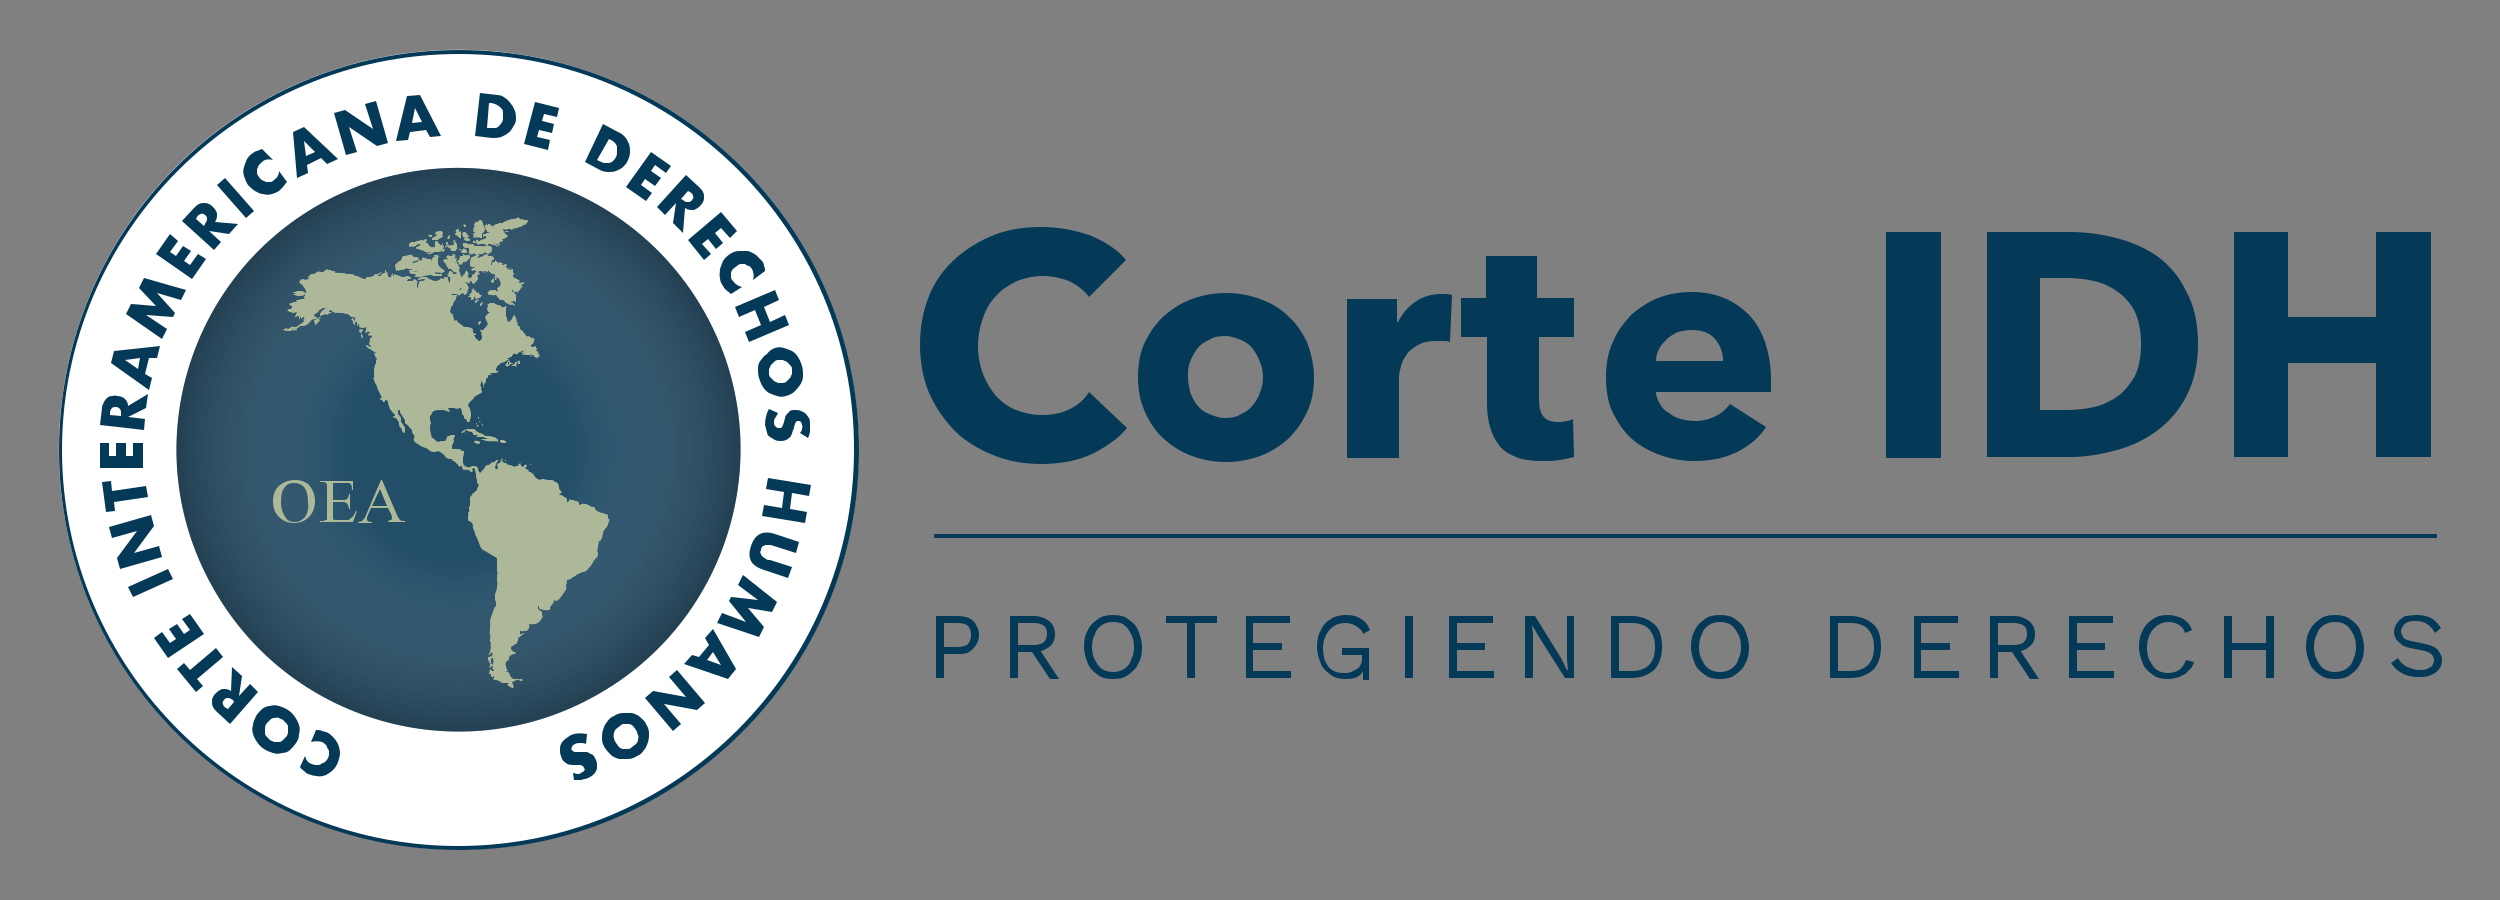 <svg xmlns="http://www.w3.org/2000/svg" xmlns:xlink="http://www.w3.org/1999/xlink" id="Layer_1" x="0px" y="0px" viewBox="0 0 250 90" style="enable-background:new 0 0 250 90;" xml:space="preserve"><rect x="0" y="0" width="250" height="90" fill="#808080" stroke="none"/><style type="text/css">	.st0{fill:#FFFFFF;}	.st1{fill:#234E68;}	.st2{opacity:0.3;fill:url(#SVGID_1_);}	.st3{fill:#043957;}	.st4{fill:#ADB899;}</style><g>	<ellipse transform="matrix(0.707 -0.707 0.707 0.707 -18.389 45.604)" class="st0" cx="45.9" cy="45" rx="40" ry="40"></ellipse>	<g>		<path class="st1" d="M70.5,31.3c7.6,13.6,2.6,30.8-11,38.3c-13.6,7.6-30.8,2.6-38.3-11c-7.6-13.6-2.6-30.8,11-38.3   C45.8,12.8,62.9,17.7,70.5,31.3"></path>		<radialGradient id="SVGID_1_" cx="45.855" cy="45" r="28.184" gradientUnits="userSpaceOnUse">			<stop offset="0.394" style="stop-color:#FFFFFF;stop-opacity:0"></stop>			<stop offset="0.999" style="stop-color:#241F20"></stop>		</radialGradient>		<path class="st2" d="M70.5,31.3c7.6,13.6,2.6,30.8-11,38.3c-13.6,7.6-30.8,2.6-38.3-11c-7.6-13.6-2.6-30.8,11-38.3   C45.8,12.8,62.9,17.7,70.5,31.3"></path>		<path class="st3" d="M45.9,85c-22.1,0-40-17.9-40-40c0-22.1,17.9-40,40-40c22.1,0,40,17.9,40,40C85.9,67.1,67.9,85,45.9,85z    M45.9,5.4C24,5.4,6.2,23.2,6.2,45c0,21.8,17.8,39.6,39.6,39.6c21.8,0,39.6-17.8,39.6-39.6C85.5,23.2,67.7,5.4,45.9,5.4z"></path>		<g>			<path class="st4" d="M49.2,26.5c-0.1,0-0.1,0-0.1-0.1c0,0,0,0,0-0.1c0-0.1-0.1-0.1-0.1-0.2c-0.1,0-0.1,0-0.1,0.1c0,0,0,0.1,0,0.1    c-0.1,0.1-0.2,0.1-0.3,0.2c-0.1,0,0-0.1,0-0.1c0,0,0.1-0.1,0.1-0.1c-0.1-0.1,0-0.2,0.1-0.2c0,0,0.1-0.1,0.1-0.2    c0-0.1,0-0.1,0-0.2c0-0.1-0.1-0.1-0.1-0.2c-0.1-0.1-0.1-0.1-0.2-0.1c-0.1,0.1-0.3,0.1-0.4,0.3c0,0,0,0-0.1,0    c-0.1,0-0.1,0.1-0.2,0.2c0.1,0,0.1,0.1,0.2,0.1l0,0c-0.1,0-0.2,0-0.3,0.1c0.1,0.1,0.1,0.2,0.2,0.3c-0.1,0-0.2,0.1-0.2,0.1    c0-0.1,0-0.2,0-0.2c0,0-0.1,0-0.1-0.1c0-0.1,0-0.2,0.1-0.3c0,0,0,0,0-0.1c0-0.1,0-0.2,0.1-0.2c0,0,0.1-0.1,0-0.1    c-0.1,0-0.1,0-0.2,0c-0.1,0-0.1,0.1-0.2,0.1c-0.1,0-0.2,0.1-0.3,0.1c0,0-0.1,0.1-0.1,0.1C47,26.1,47,26.2,47,26.3    c0,0,0,0.1,0,0.1c0,0.2,0,0.2,0.2,0.3c0.1,0,0.1,0,0.2,0c0,0,0.1,0,0.1,0c-0.1,0.1-0.1,0.1-0.2,0.1c-0.2,0.1-0.2,0.1-0.1,0.3    c0.1,0,0.1-0.1,0.2-0.1c0,0,0,0,0.1,0c0,0.1,0.1,0.1,0.2,0.1c0.1,0,0.3,0,0.4,0c0.1,0,0.3,0.1,0.3,0.2c0,0,0,0,0,0    c0.1,0,0.1-0.1,0-0.1c0-0.1,0-0.1,0-0.1c0.1,0,0.1,0,0.2,0c0,0,0,0,0.1,0.1c0.1,0,0.1-0.1,0.1-0.1c0,0-0.1-0.1,0-0.1    c0.1,0.1,0.2,0.2,0.3,0.3c0.1,0.1,0.1,0.1,0.2,0.1c0,0,0.1,0,0.1,0c0.1,0,0.1,0.1,0.1,0.2c0,0.1-0.1,0.1-0.1,0.2    c0.1,0,0.1,0,0.1,0c0.1-0.1,0.2-0.1,0.3,0c0.1,0.1,0.2,0.2,0.2,0.3c0.1,0.3,0.1,0.4-0.1,0.6c-0.1,0-0.1,0.1-0.2,0.1    c0,0.1,0.1,0.2,0.1,0.3c-0.2,0-0.3,0.1-0.5,0c0,0,0-0.1,0-0.1c-0.3,0-0.3,0-0.5,0.2c-0.1,0.1,0,0.2,0.1,0.3c0.1,0,0.2,0,0.3,0    c0,0,0.1,0,0.1-0.1c0,0.1,0.1,0.1,0.2,0.1c0.1,0,0.2,0.1,0.2,0.1c0,0.1,0.1,0.2,0.2,0.2c0,0.1,0,0.1,0.1,0.2c0,0,0.1,0,0.1,0    c0.2,0,0.3,0,0.4,0.2c0,0,0.1,0.1,0.1,0.1c0.2,0.1,0.3,0.1,0.4,0.2c0.1,0,0.1,0,0.2,0c-0.1-0.1-0.1-0.2-0.2-0.2    c-0.1,0-0.2-0.1-0.2-0.2c0.1-0.1,0-0.1,0-0.2c0-0.1,0-0.1,0.1-0.1c0,0,0,0.1,0,0.1c0,0.1,0,0.2,0.2,0.2c0.1,0,0.2,0.1,0.2,0.1    c0-0.1,0-0.3,0-0.5c0-0.1,0-0.1,0-0.2c0-0.1-0.1-0.1-0.1-0.1c0,0-0.1,0-0.1-0.1c0-0.1-0.1-0.1-0.1-0.1c-0.1,0-0.1,0-0.1-0.1    c0-0.1,0-0.3,0-0.4c0,0,0,0,0,0c0.1,0.2,0.2,0,0.3,0c0,0.1,0,0.1,0,0.2c0,0.1,0.1,0.1,0.1,0.2c0.1,0.1,0.2,0.2,0.3,0.1    c0,0,0-0.1-0.1-0.1c0.1,0,0.1-0.1,0.2-0.1c0.1-0.1,0.2-0.2,0.3-0.2c0,0,0,0,0.1,0c-0.1,0-0.1,0-0.2,0c-0.1,0-0.1,0-0.1-0.1    c0.3-0.1,0.3-0.1,0.3-0.3c-0.1,0-0.3,0.1-0.4,0.1c-0.1,0-0.1,0-0.1-0.1c0,0,0.1-0.1,0.1-0.1c-0.1-0.2-0.3-0.3-0.5-0.3    c-0.1,0-0.2-0.1-0.2-0.2c0-0.1,0-0.2,0.1-0.2c0,0,0.1-0.1,0.1-0.1c0,0,0,0,0,0c-0.2,0-0.2,0-0.2-0.1c0-0.1,0-0.2,0-0.2    c0,0,0-0.1,0-0.1c0,0-0.1,0-0.1,0c0,0,0,0.1-0.1,0.1c0,0.1-0.1,0.1-0.1,0c-0.1,0,0-0.1,0-0.1c0.1-0.1,0.1-0.1,0.2-0.2    c0,0,0,0,0,0c0,0-0.1,0-0.1,0.1c-0.1,0-0.1,0.1-0.2,0.1c0,0-0.1,0-0.2,0c0.1,0,0.1-0.1,0.2-0.1c-0.1,0-0.2,0-0.2,0    c0,0-0.1,0-0.1-0.1c0,0,0-0.1,0-0.1c0,0,0-0.1,0.1-0.1c0-0.1-0.1-0.1-0.2-0.1c-0.1,0-0.2,0.1-0.3,0.1c0-0.1,0.1-0.1,0.1-0.2    c-0.1,0.1-0.2-0.1-0.3-0.1c-0.1,0-0.1,0.1-0.2,0.1c0-0.1-0.1-0.2-0.2-0.2c-0.1,0-0.1,0-0.1,0c0,0,0,0,0,0.1h-0.2    C49.2,26.3,49.2,26.4,49.2,26.5 M44.1,27.3c0.1,0,0.1,0,0.1-0.1c0.1-0.1,0.1-0.1,0-0.2c-0.1-0.1-0.2-0.2-0.4-0.3    c-0.1,0-0.1-0.2-0.2-0.2c0-0.1,0-0.2,0-0.3c0.1-0.1,0-0.3,0-0.4c0.1-0.1,0.1-0.2,0-0.3c0,0-0.1,0-0.1,0c-0.1,0-0.1,0-0.1,0.1    c0,0,0,0.1,0.1,0.1c-0.2,0-0.2,0-0.3,0.2c0,0.1-0.1,0.2-0.1,0.3c-0.1,0.2-0.2,0.2-0.3,0.3c0,0-0.1,0-0.1,0    c0.2-0.2,0.3-0.3,0.2-0.6c0,0-0.1,0-0.1,0c-0.1,0.1-0.2,0-0.3,0c-0.1,0-0.1-0.1-0.1-0.1c-0.1-0.1-0.2-0.1-0.2,0.1    c0,0.1,0,0.2,0,0.3c0,0.1,0,0.1-0.1,0.1c-0.1,0-0.1,0-0.1-0.1c0,0,0-0.1,0-0.1c0-0.1,0-0.1-0.1-0.1c-0.1,0-0.1,0-0.1,0.1    c0,0,0,0.1-0.1,0.1c-0.1,0-0.3,0.1-0.4,0.1c0,0-0.1,0-0.2,0c0,0-0.1,0-0.1,0c0.1-0.1,0.2-0.2,0.3-0.2c0.2,0,0.3-0.1,0.4-0.2    c-0.1-0.1-0.2-0.1-0.2-0.2c0,0-0.1,0-0.1,0c0,0-0.1,0-0.1,0c-0.1,0-0.1,0-0.2-0.1c-0.1-0.1-0.2-0.1-0.3-0.1    c-0.1,0.1-0.3,0.1-0.5,0.1c-0.1,0.1-0.1,0.3-0.2,0.4c0,0.1-0.1,0.1-0.1,0.1c-0.1,0-0.2,0.1-0.3,0.2c-0.1,0.1-0.1,0.1-0.2,0.2    c0,0.2,0.1,0.4,0.1,0.6c0.1,0,0.1-0.1,0.2-0.1c0.1,0,0.2,0,0.2-0.1c0,0,0.1,0.1,0.1,0.1c0.3-0.1,0.5-0.2,0.6-0.5    c0-0.1,0-0.1,0.1-0.1c0,0.1,0,0.2-0.1,0.2c0,0.1-0.1,0.1,0,0.2c0,0.1,0.1,0.1,0.2,0.1c0.1,0,0.1,0,0.2,0c0,0,0.1,0,0.1,0.1    c-0.1,0-0.1,0-0.2,0c0,0-0.1,0-0.1,0c0,0,0,0.1,0,0.1c0,0,0.1,0,0.1,0c0.1,0,0.2,0,0.2,0c0.1,0,0.2,0,0.3,0c0.1,0,0.1,0,0.2,0    c0,0,0.1,0,0.1,0c-0.2,0.1-0.5,0.1-0.7,0c-0.1,0-0.1,0-0.2,0.1c0.2,0.2,0.2,0.2,0.4,0.2c0,0,0,0,0.1,0c0.2,0,0.2,0,0.1,0.2    c0,0,0,0,0,0.1c0.2,0,0.5,0,0.7-0.1c0.2-0.1,0.4-0.2,0.6-0.1c0,0,0.1,0,0.1,0c0.2-0.1,0.3,0,0.4,0.1c0,0,0.1,0,0.1,0    c0.1,0,0.2,0,0.3,0c0.1,0,0.1,0,0.2,0c0.1,0,0.1,0,0.1-0.1c0,0,0-0.1,0-0.1c-0.1,0-0.2,0-0.4,0c-0.1,0-0.2,0-0.3-0.1    c0.1-0.2,0.1-0.2,0.2-0.1c0,0,0.1,0,0.1,0.1c0,0,0,0,0,0c0,0,0-0.1,0.1-0.1C44,27.2,44.1,27.3,44.1,27.3 M49.8,24.5    C49.9,24.5,49.9,24.5,49.8,24.5c0.1,0,0.2,0,0.2,0c0,0,0-0.1,0-0.1c-0.1-0.1-0.2-0.1-0.3-0.1c0,0,0,0-0.1,0c0,0,0-0.1,0.1-0.1    c0.2,0.1,0.4,0,0.6-0.1c0-0.1,0-0.1-0.1-0.2c0.1,0,0.2,0,0.2,0c0.1-0.1,0.2-0.1,0.3-0.2c0,0,0.1-0.1,0.1-0.1    c-0.1-0.1-0.3-0.3-0.4-0.3c-0.1,0-0.1,0-0.1-0.1c0.1-0.1,0.2-0.1,0.3,0c0.1,0,0.2,0,0.3-0.1c-0.1,0-0.2,0-0.3,0    c-0.1,0-0.1,0-0.2,0c0,0-0.1-0.1-0.1-0.1c0,0,0-0.1,0.1-0.1c0.1,0,0.2,0,0.2-0.1c0,0,0.1,0,0.1,0c0.2,0.1,0.3,0.1,0.4,0    c0.1-0.1,0.2-0.1,0.3,0c0,0,0.1,0,0.1,0.1c0,0,0.1-0.1,0.1-0.1c0.1-0.1,0.2-0.1,0.3-0.1c0.1,0,0.2,0,0.3-0.1    c0.1-0.1,0.1-0.1,0.2-0.1c0.1,0,0.1,0,0.2-0.1c0.1-0.1,0.2-0.2,0.2-0.3c0,0-0.1-0.1-0.1-0.1c-0.1,0-0.2,0-0.3,0    c-0.1-0.1-0.1-0.1-0.2-0.1c-0.1,0.1-0.2,0-0.3-0.1c0-0.1-0.1-0.1-0.2,0c-0.2,0.1-0.3,0.1-0.5,0.1c-0.2,0.1-0.4,0.1-0.5,0.2    c-0.1,0-0.2,0.1-0.2,0.1c-0.1,0-0.2,0-0.2,0.1c0.1,0,0.1,0.1,0.2,0.1l0,0c-0.1,0-0.1,0-0.2,0c-0.1,0-0.1,0-0.2-0.1    c-0.1,0-0.2,0-0.2,0c-0.1,0.1-0.2,0.1-0.3,0.2c0,0,0,0.1,0,0.1c0,0,0,0.1,0,0.1c-0.2,0.1-0.3,0-0.4-0.1c-0.1-0.1-0.2-0.1-0.2-0.2    c-0.1,0-0.1,0-0.2,0c-0.1,0,0,0.1,0,0.2c0,0.1,0.1,0.2,0,0.3c0,0,0,0,0,0c0.1,0,0.1,0,0.2,0v0.2c0.1,0,0.2,0,0.3,0    c-0.1,0-0.1,0.1-0.1,0.1c-0.1,0-0.3,0-0.4,0.1c0,0,0,0,0,0c-0.1,0-0.1,0-0.2,0c0,0.1,0,0.2,0,0.3c0.1,0,0.1-0.1,0.2-0.1    c0,0,0.1,0,0.1,0c0,0,0,0.1,0,0.1c0,0.1,0,0.1,0,0.1c0.1,0.1,0.2,0,0.2,0.2c-0.1,0-0.2,0-0.3,0c-0.1-0.1-0.3-0.1-0.4,0    c0,0.1,0,0.1,0,0.2c-0.1,0-0.1,0-0.2-0.1c-0.1,0-0.2,0-0.2,0.1c0,0,0,0-0.1,0.1c-0.1-0.1-0.1-0.3-0.3-0.2c0,0.1,0,0.1,0,0.2    c0.1,0.1,0.2,0,0.3,0c0.1,0.1,0.1,0.2,0.2,0.2c0.1,0,0.1,0,0.2-0.1c0.1-0.1,0.3,0,0.4,0c0.1,0,0.2,0.1,0.3,0.1c0,0,0.1,0,0.1,0    c0,0,0-0.1,0-0.1c0.1,0,0.2,0,0.2,0c0,0,0.1,0,0.1,0c0.1,0.1,0.1,0.1,0.2,0.1c0.1,0,0.2,0,0.3,0.1C49.8,24.7,49.8,24.7,49.8,24.5    C49.8,24.5,49.8,24.5,49.8,24.5 M47.3,24.4c-0.2,0.1-0.3,0-0.5,0c-0.1-0.1-0.3-0.1-0.5-0.1c0,0.1,0,0.1,0,0.2    c0.1,0.1,0.1,0.1,0.2,0.2c0.1,0.1,0.1,0.1,0.2,0c0.1,0,0.2,0,0.2,0.1c0,0.1,0,0.2,0,0.2c0,0.1,0,0.1,0,0.2    c0.1,0.1,0.3,0.1,0.4,0.1c0.1,0,0.2,0,0.2,0c0.1,0.1,0.2,0.1,0.2,0.1c0.2,0,0.4,0,0.6-0.1c0,0,0.1,0,0.1-0.1    c0.1-0.1,0.1-0.1,0.2,0c0.1,0.1,0.4,0.1,0.4,0c0,0,0.1-0.1,0.1-0.1c0-0.1,0-0.2,0.1-0.3c0-0.1-0.1-0.1-0.2-0.2c0,0-0.1,0-0.1,0    c-0.1-0.1-0.2-0.1-0.4,0c-0.1,0-0.2,0.1-0.3,0c-0.1,0-0.3,0-0.4,0c-0.1,0-0.2,0-0.2,0c-0.1,0-0.2,0-0.3,0c0,0-0.1,0-0.1,0    c0,0,0,0,0-0.1c0,0,0,0,0.1,0c0,0,0.1,0,0.1,0C47.5,24.5,47.3,24.5,47.3,24.4 M48,22c-0.1,0-0.1,0.2-0.2,0.1c0,0,0,0,0,0    c0,0.1-0.1,0.1-0.2,0.1c0,0-0.1,0-0.1,0.1c-0.1,0.1-0.1,0.2-0.1,0.2c0.1,0,0.1,0.1,0.2,0.2c-0.1,0.1-0.3,0-0.3,0.2    c0.1,0.1,0.3,0,0.2,0.2c-0.1,0-0.1,0.1-0.2,0.1c0.1,0,0.3,0,0.3,0.1c-0.1,0.1-0.3,0-0.3,0.2c0,0,0.1,0.1,0.1,0.1    c0.2-0.1,0.3-0.1,0.4,0c0.1-0.1,0.1-0.1,0.2,0c0.1,0.1,0.1,0.1,0.2,0c0-0.1,0-0.2,0-0.3c0,0,0-0.1,0-0.1c0.1-0.1,0.1-0.2,0.2-0.2    c0.1-0.1,0.1-0.2,0-0.4c0-0.1-0.1-0.1-0.1-0.2c0-0.1-0.1-0.2-0.1-0.4C48.2,22.1,48.1,22.1,48,22 M41.6,24.7    C41.6,24.7,41.6,24.8,41.6,24.7c0,0.1,0,0.1,0.1,0.1c0.1,0,0.2,0,0.2,0c0,0,0.1,0.1,0.1,0.1c0.1,0,0.2,0,0.4,0.1    c0.1-0.1,0.1,0,0.2,0c0.1-0.1,0.2-0.1,0.4,0c-0.1,0.1-0.3,0-0.4,0.2c0.1,0.1,0.2,0.1,0.3,0c0,0,0,0,0,0c0.2,0,0.3-0.1,0.4-0.2    c0,0,0.1,0,0.2,0c0.1,0,0.2,0,0.2,0c0.2,0,0.3,0,0.4-0.2c0,0,0.1-0.1,0.1-0.1c0-0.1,0.1-0.2,0.1-0.3c0-0.1-0.1,0-0.1,0    c0,0,0,0.1-0.1,0.1c0,0-0.1,0-0.1,0c0-0.1-0.2-0.2-0.2-0.3c0,0,0-0.1-0.1-0.1c-0.1,0-0.1,0-0.2,0.1c0,0,0,0.1,0,0.1    c0,0.1,0,0.2,0,0.2c0,0.1,0,0.1,0,0.2c-0.2,0-0.4,0.1-0.5-0.1c-0.2,0-0.2-0.1-0.2-0.3c0,0,0,0,0,0c-0.1,0-0.2,0-0.3,0    c-0.1,0-0.2,0-0.2,0.1c0,0,0,0.1-0.1,0.1c-0.1,0-0.1,0.1-0.1,0.1c-0.1,0-0.1,0-0.2,0c0-0.1,0-0.1,0-0.2    C41.9,24.6,41.8,24.8,41.6,24.7 M52.4,35.1c0,0.2-0.2,0.2-0.2,0.3c0,0,0.1,0.1,0.1,0.1c0.1,0,0.2-0.1,0.3,0c0,0,0,0,0.1,0    c0.1,0,0.2,0,0.3,0c0.1,0,0.1-0.1,0.2-0.1c0,0.2-0.2,0.2-0.3,0.3c0.1,0,0.2-0.1,0.3-0.1c0.1,0,0.1-0.2,0.2-0.2c0,0.1,0,0.1,0,0.2    c0,0.1,0,0.1,0.1,0.1c0.1,0,0.1,0.1,0.2,0.1c0.3-0.2,0.3-0.2,0.2-0.4c-0.1,0-0.1,0.1-0.2,0c-0.1,0-0.1-0.1-0.1-0.2    c0.1,0,0.2,0,0.2-0.1c-0.1-0.1-0.2,0.1-0.2,0c0-0.1,0.1-0.2,0.1-0.2c0-0.1,0-0.1-0.1-0.1c-0.1,0-0.2,0-0.3,0.1c0,0,0,0-0.1,0    c0,0,0,0,0,0c0,0,0.1-0.1,0.1-0.1c0,0,0,0,0,0c-0.1,0-0.2,0-0.2,0c-0.1,0-0.1,0.1-0.1,0.1c0,0.1-0.1,0.1-0.1,0    c-0.1,0,0-0.1,0-0.1c0,0,0-0.1,0.1-0.1c0.1-0.1,0-0.2,0.2-0.3c0,0,0.1-0.1,0-0.2c-0.2,0.2-0.5,0.4-0.5,0.8c0,0-0.1,0-0.1,0    c0,0,0,0.1,0,0.1c-0.1,0.1-0.2,0.2-0.3,0.3C52.3,35.1,52.3,35.1,52.4,35.1 M44.3,26c0.1,0.1,0.1,0.3,0.3,0.4c0,0,0,0,0,0.1    c0.1,0.1,0.1,0.2,0.2,0.3c0,0.1,0.1,0.1,0.1,0.1c0.1,0,0.3,0,0.3-0.1c0,0,0.1,0,0.1,0c0.1,0,0.1-0.1,0.2-0.1c0,0,0-0.1,0-0.1    c0.1,0,0.2,0,0.3-0.2h-0.3c0-0.1-0.1-0.1-0.1-0.2c0.1,0,0.1-0.1,0.2-0.1c0,0,0-0.1,0-0.1c0,0,0.1,0,0.1-0.2c-0.1,0-0.2,0-0.4,0.1    c-0.1,0-0.3-0.1-0.4-0.1c0,0-0.1,0.1-0.1,0.1c0,0-0.1,0-0.1,0.1c0.1,0.1,0.2,0.2,0.3,0.3c-0.1,0.1-0.2,0-0.2,0    c0,0-0.1-0.1-0.1-0.1C44.5,26,44.4,26,44.3,26 M48.5,43.6C48.5,43.6,48.4,43.6,48.5,43.6c-0.2-0.2-0.4-0.3-0.6-0.3    c0,0-0.1-0.1-0.1-0.1c-0.1,0-0.2-0.1-0.2-0.1c-0.1-0.1-0.1-0.1-0.2-0.2c0,0-0.1,0-0.1,0c-0.1,0-0.3,0-0.4,0    c-0.2,0-0.3,0.1-0.5,0.1c0,0,0,0,0,0c0,0.1-0.1,0.1-0.2,0.2c0,0-0.1,0.1-0.1,0.1c0,0,0,0,0,0c0,0,0,0,0,0c0.2,0,0.3-0.1,0.4-0.2    c0,0,0.1-0.1,0.1-0.1c0,0,0.1,0,0.1,0c0,0,0,0.1,0,0.1c0.2,0,0.3,0.1,0.5,0.1c0,0,0.1,0.1,0.1,0.1c0,0.1,0.1,0.2,0.2,0.2    c0.1,0,0.1,0,0.2,0c0.1,0,0.1,0,0.1,0.1c0,0-0.1,0-0.1,0c0,0-0.1,0-0.1,0.1c0,0,0,0,0,0c0.1,0,0.2,0,0.3,0c0.1,0,0.3,0,0.4,0    C48.4,43.7,48.4,43.7,48.5,43.6 M42.7,24.1c-0.1,0-0.1,0-0.1-0.1c-0.1,0-0.2,0-0.3,0.1c-0.1,0-0.1,0.1-0.2,0c0,0-0.1,0-0.1,0    c-0.1,0-0.2,0.1-0.3,0.1c-0.1,0-0.2,0.1-0.3,0.1c-0.1,0-0.1,0.1-0.2,0c-0.1,0-0.2,0-0.3,0.1c0,0.1,0,0.1,0,0.2    c0,0.1,0.1,0.1,0.1,0.1c0.1,0,0.1,0,0.1-0.1c0,0,0-0.1,0-0.1c0.1,0,0,0.1,0.1,0.2c0.1,0,0.2-0.1,0.4-0.1c0-0.1,0-0.1,0-0.1    c0.1,0,0.2-0.1,0.3-0.1c0.1,0,0.1,0,0.1,0.1c0,0.1,0,0.1,0,0.2c0.1-0.1,0.1-0.1,0.2-0.1c0.1-0.1,0.1-0.1,0.2-0.1c0,0,0.1,0,0.1,0    C42.5,24.2,42.6,24.1,42.7,24.1 M47.4,29.8C47.4,29.8,47.4,29.8,47.4,29.8c0-0.1,0-0.2,0.1-0.2c0-0.1,0.1-0.1,0.2,0    c0,0,0.1,0.1,0.1,0.2c0,0,0.1,0,0.1,0c0.1,0,0.2-0.1,0.3-0.3c-0.1,0-0.1,0-0.2,0c0-0.1-0.1-0.1-0.1-0.2c-0.1-0.1-0.2,0-0.3-0.1    c0,0,0,0,0-0.1c0,0,0,0,0-0.1c0,0,0,0,0,0c-0.1,0.1-0.1,0.1-0.2,0c0,0,0-0.1,0-0.1c0,0-0.1-0.1-0.1-0.1c0,0.2-0.1,0.3-0.1,0.4    c0,0.1,0,0.2-0.2,0.2c-0.1,0-0.1,0-0.1,0.1c0,0,0,0,0.1,0c0.2,0,0.2,0,0.2,0.2c0,0,0,0.1,0,0.1C47.2,30,47.3,30,47.4,29.8     M46.3,25.4c0,0.1,0,0.1,0,0.2c0,0-0.1,0-0.1,0c-0.1,0-0.1,0-0.2,0c0,0.1,0,0.2-0.1,0.2c0.1,0.1,0,0.2-0.1,0.2    c0,0.1-0.1,0.2-0.1,0.3c0,0,0,0,0,0c0.1-0.1,0.2-0.1,0.3,0c0.2-0.1,0.2-0.1,0.2-0.3c0,0,0.1,0,0.1,0c0.1,0,0.2,0,0.3-0.1    c0.1-0.1,0.2-0.2,0.3-0.3c0.1,0,0.1-0.1,0-0.2C46.8,25.6,46.5,25.6,46.3,25.4 M44.5,24.6c0,0.1,0.1,0.2,0.2,0.1    c0.2,0,0.3,0,0.3,0.2c0.1-0.1,0.1-0.1,0.2,0c0,0.1-0.1,0.1-0.1,0.2c0.1,0,0.1,0,0.2,0c0,0,0.1,0,0.1,0c0.1,0,0.1,0,0.2,0    c0-0.1,0-0.2,0.1-0.2c0.1,0,0-0.1,0-0.1c0-0.1,0-0.1,0-0.2c0-0.1,0-0.1,0-0.2c-0.1,0-0.1-0.1-0.2-0.1c0,0,0,0.1,0,0.1    c0,0,0,0.1,0,0.1c0,0-0.1,0.1-0.1,0.1c0,0.1-0.1,0.1-0.1,0c0-0.1-0.1-0.1-0.1,0c0,0-0.1,0.1-0.1,0.1c-0.1-0.1-0.2-0.2-0.3-0.1    c0,0,0,0.1,0,0.1C44.6,24.6,44.6,24.6,44.5,24.6 M49.8,44.1c-0.1-0.1-0.1-0.2-0.2-0.2c-0.1,0-0.1,0-0.2-0.1    c-0.1-0.1-0.2-0.1-0.3-0.2c-0.1,0-0.2,0-0.3,0c-0.1,0-0.2,0-0.3,0c-0.1,0-0.1,0.1-0.1,0.1c0,0.1,0.1,0.1,0.2,0.1    c0,0,0.1,0,0.1,0.1c-0.1,0-0.2,0-0.3,0c-0.1,0-0.2,0-0.3,0.1c0.1,0,0.2,0,0.3,0c0.2,0,0.4,0.1,0.6,0c0.1,0.1,0.3,0,0.4,0    C49.7,44.2,49.8,44.2,49.8,44.1 M44.1,23.5C44.2,23.4,44.2,23.4,44.1,23.5c0.2-0.1,0.2-0.1,0.2-0.2c0-0.1-0.1-0.2-0.2-0.2    c-0.2,0-0.3,0-0.5,0.1c0,0,0,0,0,0c0,0,0,0.1,0,0.1c0.1,0,0.2-0.1,0.3,0.1c-0.1,0-0.1,0.1-0.2,0.1c-0.1,0.1-0.2,0.2-0.3,0.2    c-0.1,0-0.1,0.1-0.1,0.1c0,0,0,0.1,0,0.1c0,0,0.1,0,0.1,0c0.1,0,0.2,0,0.3,0c0.1,0,0.2,0,0.3-0.1c0,0,0-0.1,0-0.1    c0,0,0.1,0,0.1,0c0.1,0,0.2,0,0.2-0.1C44.3,23.5,44.2,23.5,44.1,23.5C44.1,23.5,44.1,23.5,44.1,23.5 M45.7,23.2    c-0.1,0.1-0.1,0.1-0.2,0.2c0,0,0.1,0,0.1,0.1c0.1,0.1,0.3,0.1,0.3,0.3c0,0,0,0,0,0c0.1,0,0.2,0,0.2-0.1c0-0.1,0-0.2,0-0.3    c0-0.1,0-0.2,0-0.3c0,0-0.1,0-0.1,0.1c-0.1,0-0.1,0-0.1-0.1c0,0,0-0.1,0-0.1c-0.1-0.1-0.3-0.1-0.3,0.1    C45.5,23.2,45.5,23.2,45.7,23.2C45.6,23.2,45.6,23.2,45.7,23.2 M45.3,27.2c-0.1,0-0.1,0-0.2-0.1c-0.1,0-0.2,0-0.2,0.1    c0,0.1-0.1,0.2-0.2,0.3c0.1,0,0.3,0.1,0.4,0.2c0,0,0,0,0,0c0.1,0,0.3-0.1,0.4-0.2c-0.1,0-0.1-0.1-0.1-0.1    C45.2,27.4,45.2,27.4,45.3,27.2 M32.1,31.8c-0.1-0.1-0.2-0.1-0.3,0c-0.1,0.1-0.2,0.1-0.3,0.2c0,0,0,0,0,0c-0.1,0-0.1,0-0.1,0.2    c0,0,0.1,0,0.1,0.1c0,0.1-0.1,0.2,0,0.2c0.1-0.2,0.3-0.3,0.4-0.5c-0.1,0-0.1-0.1-0.2-0.1c0,0,0,0,0,0    C31.9,31.8,32,31.8,32.1,31.8 M46.3,23.7c0.1,0,0.1,0,0.2,0c0.1,0,0.2,0,0.3-0.1c0,0,0,0,0-0.1c0,0,0,0,0,0    c-0.1,0-0.1-0.1-0.2-0.2c0,0-0.1-0.1-0.1-0.1c-0.1,0-0.1,0-0.2,0c0,0.1-0.1,0.2-0.1,0.2C46.3,23.6,46.3,23.6,46.3,23.7     M48.7,25.6c0.1,0.1,0.1,0.2,0.2,0.3c0,0,0.1,0.1,0.1,0.1c0.1,0,0.2,0,0.3,0c0.1,0,0.1-0.1,0.1-0.1c0-0.1,0-0.1-0.1-0.1    c0,0-0.1-0.1-0.1-0.1c0,0-0.1-0.1-0.1,0c-0.1,0-0.1,0-0.2,0C48.9,25.6,48.8,25.6,48.7,25.6 M50,44.1c0.1,0.1,0.2,0.2,0.3,0.2    c0.1,0,0.1,0,0.2,0c0,0,0.1,0,0.1-0.1c0-0.1,0-0.1-0.1-0.1c-0.1,0-0.2,0-0.3-0.1C50,44,50,44,50,44.1 M46.1,25.2    c0.1,0,0.1,0.1,0.2,0.1c0.1,0,0.2,0,0.3,0c0,0,0.1,0,0.1-0.1c0-0.1-0.1-0.2-0.2-0.2c-0.1-0.1-0.2,0-0.3,0.1    C46.1,25.1,46.1,25.1,46.1,25.2 M47.4,44.2c0.3,0.2,0.5,0.2,0.6,0.1c0-0.1-0.1-0.2-0.2-0.2c0,0-0.1,0-0.1,0    C47.6,44.1,47.5,44.1,47.4,44.2 M47,24c-0.1-0.2-0.2-0.1-0.4-0.2c-0.1,0-0.2,0-0.2,0.1c0.1,0.1,0.2,0.2,0.3,0.2    C46.8,24.1,46.9,24.1,47,24 M49.4,28.2c0-0.1,0-0.2,0-0.3c0-0.1-0.1-0.1-0.1,0c-0.1,0.1-0.1,0.1-0.2,0.2    C49.2,28.3,49.2,28.3,49.4,28.2 M36.2,32.9c0,0-0.1,0.1-0.1,0.1c0,0-0.1-0.1-0.1-0.1c-0.1,0.2-0.1,0.3,0.1,0.4    C36.3,33,36.3,33,36.2,32.9 M47.9,30c-0.1,0-0.1,0-0.1,0c-0.1,0-0.2,0-0.2,0.1c0,0-0.1,0.1-0.1,0.1c0,0,0,0.1,0,0.1    c0,0,0.1,0,0.1,0C47.7,30.1,47.7,30,47.9,30C47.9,30,47.9,30,47.9,30 M48.2,30.2c-0.1,0.1-0.2,0.2-0.2,0.3c0,0,0,0.1,0,0.1    c0,0,0.1,0,0.1,0c0-0.1,0.1-0.1,0.1-0.2C48.3,30.3,48.3,30.2,48.2,30.2 M29.1,30.9c-0.1,0-0.2,0-0.3,0.1c0,0,0,0.1,0.1,0.1    c0.1,0,0.1,0.1,0.2,0.1c0.1,0,0.1,0,0.1-0.1C29.2,31,29.2,30.9,29.1,30.9 M47.9,32.5c0.1-0.1,0.2-0.2,0.2-0.4c0,0,0,0-0.1,0    c0,0,0,0,0,0C47.8,32.2,47.8,32.3,47.9,32.5 M43.1,23.7C43.2,23.7,43.2,23.6,43.1,23.7c0.1-0.1,0.1-0.2,0-0.2    c-0.1,0-0.1-0.1-0.2,0c0,0-0.1,0.1-0.1,0.1C43,23.6,43,23.7,43.1,23.7 M29.6,32.9c-0.1-0.1-0.2-0.1-0.2,0c-0.1,0.1-0.1,0.1,0,0.2    c0,0,0,0,0,0c0.1-0.1,0.1-0.1,0.2-0.1c0.1,0,0.1,0,0.1-0.1c0,0,0-0.1,0-0.1c0,0,0,0,0,0C29.7,32.8,29.7,32.8,29.6,32.9 M28.3,33    C28.3,33.1,28.3,33.1,28.3,33c0.1,0,0.2,0,0.4,0c0,0,0-0.1,0.1-0.2C28.5,32.9,28.4,32.9,28.3,33 M45,23.5    c-0.2,0.1-0.2,0.2-0.2,0.3c0.1,0,0.1,0,0.2,0.1C44.9,23.8,45,23.7,45,23.5 M44.2,25.1c0.1,0.1,0.1,0.1,0.2,0    c0-0.1,0.1-0.1,0.1-0.2C44.3,24.9,44.3,24.9,44.2,25.1 M47.3,33.4c0.1,0.1,0.1,0.1,0.2,0.1c0.1,0,0.1-0.1,0-0.1    C47.5,33.3,47.4,33.3,47.3,33.4 M44.8,24.3c-0.1-0.1-0.1-0.1-0.2,0c0,0.1,0,0.1,0,0.2C44.7,24.5,44.7,24.5,44.8,24.3 M46.3,22.5    c0.1,0,0.1,0.2,0.2,0.2c0,0,0.1-0.1,0.1-0.1C46.5,22.5,46.5,22.5,46.3,22.5 M36.2,33.4C36.2,33.3,36.2,33.3,36.2,33.4    c-0.1,0-0.1,0-0.1,0.1c0,0.2,0.1,0.3,0.2,0.3C36.3,33.6,36.2,33.5,36.2,33.4 M45.4,24c0,0.1-0.1,0.1-0.1,0.2    c0.1,0,0.3-0.1,0.2-0.2C45.5,24.1,45.4,24.1,45.4,24 M45.5,25.5c0-0.1-0.2-0.1-0.3,0C45.3,25.6,45.3,25.6,45.5,25.5 M51.8,46.5    c0.1,0,0.2,0,0.3-0.1C52,46.3,52,46.3,51.8,46.5 M45.9,24.9c0.1,0.2,0.2,0.2,0.2,0C46,24.9,45.9,24.9,45.9,24.9 M49.7,27.9    c-0.1,0-0.1-0.1-0.1-0.1c0,0-0.1,0-0.1,0.1c0,0,0,0.1,0.1,0.1C49.6,27.9,49.6,27.9,49.7,27.9 M47.9,42.6    c-0.1-0.1-0.1-0.1-0.2-0.1c0,0.1,0,0.1,0.1,0.2C47.8,42.6,47.8,42.6,47.9,42.6 M50.3,46C50.3,46,50.3,45.9,50.3,46    c0-0.1,0-0.1-0.1-0.1c0,0-0.1,0-0.1,0C50.1,45.9,50.1,46,50.3,46C50.2,46,50.2,46,50.3,46 M47.8,41.7c0,0.1,0,0.2,0.1,0.2    C47.9,41.8,47.9,41.8,47.8,41.7 M50.5,46L50.5,46c0,0.1,0,0.1,0,0.1c0,0,0.1,0,0.1,0c0,0,0-0.1,0-0.1    C50.6,46.1,50.5,46.1,50.5,46 M48,42.3c0-0.1,0-0.2-0.1-0.2C48,42.1,48,42.2,48,42.3 M48.3,42.6c0-0.1,0-0.1-0.1-0.2    C48.1,42.5,48.2,42.5,48.3,42.6 M47.6,41.8C47.6,41.8,47.6,41.8,47.6,41.8C47.6,41.8,47.5,41.8,47.6,41.8c-0.1,0-0.1,0-0.1,0    C47.5,41.8,47.6,41.8,47.6,41.8 M47.7,42.3c0,0.1,0,0.1-0.1,0.2C47.7,42.4,47.7,42.3,47.7,42.3 M46.6,43.3L46.6,43.3    c-0.1-0.1-0.1-0.1-0.1,0C46.5,43.3,46.5,43.3,46.6,43.3C46.6,43.3,46.6,43.3,46.6,43.3 M53.1,46.4c-0.1,0-0.1,0.1-0.1,0.1    c0,0,0,0,0,0C53,46.5,53,46.5,53.1,46.4C53.1,46.5,53.1,46.4,53.1,46.4 M50.8,46.1C50.8,46.1,50.8,46.1,50.8,46.1    C50.9,46.1,50.9,46.1,50.8,46.1C50.9,46.1,50.9,46.1,50.8,46.1C50.9,46.1,50.8,46.1,50.8,46.1 M51.4,44.6    C51.4,44.6,51.4,44.6,51.4,44.6C51.4,44.6,51.3,44.6,51.4,44.6L51.4,44.6C51.4,44.7,51.4,44.7,51.4,44.6"></path>			<path class="st4" d="M51.3,68.8c-0.1,0-0.3-0.1-0.4-0.2c-0.1,0-0.1-0.1-0.2-0.1c0.1-0.1,0.2-0.1,0.1-0.2c-0.1,0-0.2,0-0.4,0    c-0.1,0-0.3,0-0.4,0c0-0.1,0.2,0,0.2-0.1c-0.1,0-0.2-0.1-0.3-0.1c-0.1,0-0.1,0-0.2-0.1c0,0-0.1,0-0.1,0c-0.1,0-0.2,0-0.3-0.1    c0.1-0.1,0.1-0.1,0.1-0.2c0,0,0-0.1,0-0.1c-0.1,0-0.1,0.1-0.1,0.1c-0.1,0-0.2,0-0.2-0.1c0-0.1,0-0.1,0-0.2c0,0-0.1,0-0.2,0    C49,67.2,48.9,67.1,49,67c0-0.1,0.1-0.1,0.1,0c0.1,0,0.1,0.1,0.2,0.1c0,0,0.1,0,0.1,0c0-0.2-0.1-0.2-0.2-0.3c0,0,0-0.1,0.1-0.1    c0,0,0-0.1,0-0.1c0,0-0.1,0-0.1,0c-0.1,0.1-0.2,0.1-0.3,0.2c0-0.1,0-0.2,0.1-0.2c0-0.1,0-0.2,0-0.2c0,0,0.1-0.1,0.1-0.1    c0.1,0.1,0.1,0.1,0.2,0.2c0-0.2,0-0.3,0.1-0.4c0,0-0.1,0-0.1-0.1c0-0.1,0.1-0.2,0-0.2c-0.1,0-0.1,0-0.2,0.1c0,0.1,0,0.1,0,0.2    c0,0,0,0.1,0,0.1c0,0,0,0.1-0.1,0.1c0,0-0.1,0-0.1-0.1c0-0.1-0.1-0.2-0.1-0.3c0-0.1,0-0.1,0-0.2c0.1,0,0.1,0,0.2,0    c0,0,0-0.1,0-0.1c0.1,0,0.1,0,0.2,0.1c0-0.1,0-0.3,0.1-0.4c-0.2-0.1-0.2,0-0.3,0.1c0,0,0,0.1-0.1,0.1c-0.1,0,0-0.1,0-0.1    c0-0.1,0.1-0.1,0.1-0.2c0-0.2,0.1-0.3,0.1-0.5c-0.1-0.1-0.1-0.1,0-0.2c0-0.1-0.1-0.1,0-0.2c0,0,0-0.1-0.1-0.1c0-0.1,0-0.2,0-0.3    c0-0.1,0-0.2,0.1-0.2c-0.1-0.1-0.1-0.1-0.1-0.2c0,0,0-0.1,0-0.1c-0.1-0.1,0-0.2,0-0.3c0-0.1,0-0.1,0-0.2c0-0.1,0-0.2,0-0.3    c0-0.1,0.1-0.2,0-0.3c0-0.1,0-0.1,0-0.2c0-0.1,0.1-0.3,0.1-0.4c0-0.1,0.1-0.2,0.1-0.3c0.1-0.1,0.1-0.3,0.2-0.5    c0-0.1,0-0.1,0.1-0.2c0.1-0.1,0.1-0.1,0.1-0.2c0-0.2,0-0.4-0.1-0.5c0,0,0-0.1,0-0.1c0-0.1,0-0.2,0-0.3c0,0,0-0.1,0-0.2    c0.1-0.2,0.2-0.5,0.2-0.7c0,0,0,0,0,0c0-0.2,0.1-0.4,0-0.6c0-0.1,0-0.3,0-0.4c0-0.2,0.1-0.4,0-0.6c0,0,0-0.1,0-0.2    c0-0.1,0-0.2,0-0.4c0-0.1,0-0.2,0-0.2c0-0.1,0-0.2,0-0.4c0-0.1-0.1-0.2-0.2-0.2c-0.2-0.1-0.3-0.2-0.5-0.3    c-0.2-0.1-0.3-0.2-0.5-0.3c-0.3-0.1-0.4-0.3-0.5-0.5c0-0.1-0.1-0.2-0.1-0.3c-0.1-0.2-0.1-0.3-0.2-0.5c-0.1-0.2-0.2-0.3-0.2-0.5    c-0.1-0.2-0.1-0.3-0.2-0.5c0-0.1-0.1-0.2,0-0.2c0-0.2-0.1-0.3-0.2-0.4c-0.1,0-0.1-0.1-0.2-0.1c-0.1,0-0.1-0.1-0.1-0.2    c0-0.1,0-0.1,0-0.2c0,0,0-0.1,0-0.1c0.1-0.1,0-0.2,0-0.3c0-0.1,0.1-0.1,0.1-0.2c0,0,0.1-0.1,0.2-0.1c-0.1,0-0.1,0-0.2,0    c0-0.1,0-0.1,0-0.2c0-0.1,0-0.2,0.1-0.2C47,50.1,47,50,47,49.8c0-0.1,0-0.1,0.1-0.2c0,0,0.1-0.1,0.1-0.1c0-0.1,0.1-0.2,0.2-0.2    c0,0,0,0,0,0c0-0.1,0.2-0.2,0.3-0.3c0,0,0-0.1,0-0.1c0-0.1,0.1-0.2,0.1-0.2c0.1-0.1,0.1-0.2,0-0.3c-0.1-0.1-0.1-0.2-0.1-0.4    c0-0.1-0.1-0.2-0.1-0.3c0-0.1,0-0.2,0-0.3c0-0.1-0.1-0.3-0.1-0.4c0,0,0-0.1,0-0.1c-0.1-0.1-0.2-0.2-0.3,0.1c0,0,0.1,0,0.1,0.1    c-0.1,0.1-0.1,0.1-0.2,0.1c0,0-0.1,0-0.1-0.1c0,0,0-0.1,0-0.1c0,0-0.1,0-0.1,0.1c-0.1-0.1-0.1-0.2-0.3-0.1c0,0,0,0-0.1,0    c-0.1-0.1-0.1-0.1-0.2,0c-0.1-0.2-0.1-0.4-0.2-0.5c0,0.1,0,0.1-0.1,0.2c-0.1-0.1-0.2-0.1-0.2-0.2c0,0,0-0.1-0.1-0.1    c-0.1-0.1-0.2-0.3-0.4-0.3c0,0,0,0-0.1-0.1c0,0,0-0.1,0.1-0.1c0,0,0,0,0,0c-0.1,0-0.1,0-0.2,0c-0.2,0-0.3,0-0.4-0.1    c-0.1,0-0.2-0.1-0.2-0.2c0,0-0.1-0.1-0.1-0.1c-0.1-0.1-0.2-0.2-0.4-0.3c-0.1-0.1-0.3-0.1-0.4,0c0,0-0.1,0-0.2,0    c-0.2,0-0.5-0.1-0.6-0.3c0,0,0,0,0,0c-0.2-0.1-0.3-0.1-0.5-0.2c0,0-0.1,0-0.1,0c-0.2-0.2-0.5-0.3-0.7-0.5    c-0.1-0.1-0.2-0.2-0.1-0.4c0.1-0.1,0-0.2,0-0.3c-0.1-0.1-0.2-0.2-0.2-0.4c0-0.1,0-0.2-0.1-0.2c0,0-0.1,0-0.1-0.1    c-0.1-0.2-0.3-0.3-0.4-0.4c-0.1,0-0.1-0.1-0.1-0.2c0-0.1,0-0.2-0.1-0.3c0-0.1-0.1-0.2-0.1-0.2c-0.1-0.1-0.1-0.2-0.2-0.3    c-0.1-0.1-0.1-0.2-0.1-0.3c0-0.1-0.1-0.1-0.1-0.1c-0.1,0-0.1,0.1-0.1,0.2c0,0.1,0,0.2,0.1,0.3c0.1,0.1,0.2,0.2,0.2,0.4    c0,0,0,0.1,0,0.2c0,0.1,0,0.1,0,0.1c0.1,0.1,0.2,0.2,0.3,0.4c0.1,0.1,0.1,0.2,0.1,0.3c0,0.1,0,0.1,0,0.2c0,0.1,0,0.1-0.1,0.2    c-0.1,0-0.2-0.2-0.2-0.3c0-0.1-0.1-0.2-0.2-0.3c-0.1-0.1-0.1-0.2-0.1-0.3c0-0.1,0-0.2-0.1-0.3c-0.1-0.2-0.2-0.3-0.3-0.3    c-0.1,0-0.2-0.1-0.2-0.1c0-0.1,0.1-0.1,0.2-0.1c0-0.1-0.1-0.3-0.2-0.3c-0.1-0.1-0.2-0.3-0.3-0.4c0-0.1-0.1-0.2-0.1-0.3    c-0.1-0.1-0.1-0.3-0.1-0.4c0-0.1-0.1-0.2-0.3-0.2c0,0,0,0.1,0,0.1c0,0,0,0.1-0.1,0.1c-0.1,0-0.1,0-0.2-0.2c0,0-0.1,0-0.1,0    c0,0-0.1,0-0.1-0.1c0-0.1,0-0.1,0.1-0.1c0,0,0.1,0,0.1,0c0-0.1-0.1-0.1-0.1-0.2c0,0,0,0,0,0c-0.1-0.3-0.3-0.5-0.4-0.9    c0,0,0-0.1,0-0.1c-0.1-0.1-0.1-0.2-0.2-0.3c0-0.1-0.1-0.2-0.1-0.3c0,0,0-0.1-0.1-0.1c0.2-0.2,0.1-0.4,0.1-0.5c0-0.1,0-0.2,0-0.3    c0-0.1,0-0.2,0-0.2c0-0.1,0.1-0.3,0.1-0.4c0-0.1,0.1-0.1,0.1-0.2c0,0,0-0.1,0-0.2c0,0,0-0.1,0.1-0.2c0,0,0-0.1-0.1-0.1    c0-0.1-0.1-0.1-0.1-0.2c0-0.1,0-0.1-0.1-0.2c0-0.1,0-0.1,0-0.1c0.1,0,0.1,0.1,0.2,0c-0.1-0.1-0.2-0.1-0.3-0.2    c-0.2-0.1-0.3-0.2-0.5-0.3c0,0-0.1-0.1-0.1-0.1c0,0-0.1-0.1-0.1-0.1c0,0,0-0.1,0-0.1c0.2,0,0.3,0.2,0.5,0.2    c0-0.1-0.1-0.2-0.2-0.3C37,34,37,34,37,33.9c0-0.1,0-0.1,0.1-0.1c0,0,0.1-0.1,0.1-0.1c0-0.1-0.1-0.1-0.1-0.2    c-0.1,0.1-0.2,0.1-0.3,0c0,0,0-0.1,0-0.1c0.1,0,0.1,0,0.1,0c0,0,0-0.1,0-0.1H37c0,0,0-0.1-0.1-0.1c-0.1-0.1-0.2,0-0.3,0.1    c-0.1-0.1-0.1-0.1-0.1-0.2c0-0.1,0.1,0,0.1,0c0-0.1,0-0.2,0-0.3c0,0,0-0.1,0-0.1c0,0-0.1,0-0.1,0c0,0,0,0.1,0,0.1    c0,0-0.1,0-0.1,0c0,0-0.1-0.1-0.2,0c-0.1,0-0.3-0.1-0.3-0.2c0-0.1,0-0.2,0-0.2c0,0-0.1,0-0.1,0c0,0.1,0,0.2-0.1,0.2    c0-0.1,0-0.1,0-0.4h-0.2v0.3c-0.1,0-0.1-0.1-0.2-0.2c0-0.1,0-0.2-0.1-0.3c-0.1,0-0.1-0.1,0-0.1c0,0,0-0.1,0.1-0.1    c0,0,0.1,0.1,0.1,0.1c0,0-0.1,0.1-0.1,0.1c0.1,0,0.1,0,0.2,0.1c0-0.1,0-0.1,0-0.2c0,0,0-0.1,0.1-0.1c-0.1,0-0.2-0.1-0.2-0.1    c-0.1,0-0.2,0-0.3,0c0,0,0-0.1-0.1-0.1c-0.1-0.1-0.2-0.2-0.3-0.2c-0.2,0-0.3-0.1-0.5-0.1c-0.1,0-0.2,0-0.3,0c-0.1,0-0.1,0-0.2,0    c0,0-0.1-0.1-0.1,0c-0.1,0-0.2-0.1-0.3-0.1c0,0,0,0-0.1-0.1c-0.1-0.1-0.2-0.1-0.3,0c0,0.1,0,0.1,0.1,0.1c0,0,0.1,0,0.1,0    c0,0,0.1,0,0.1,0c-0.1,0-0.1,0.1-0.1,0.1c-0.1,0-0.3,0.1-0.4,0.2c-0.1,0-0.1-0.1-0.1-0.1c-0.1,0-0.2,0.1-0.3,0.1    c-0.1,0-0.2,0.1-0.3,0.1c0-0.1,0-0.1,0-0.2c0-0.1,0.1-0.1,0.1-0.2c0,0,0,0,0.1-0.1c0-0.1,0.1-0.1,0.2-0.1c0,0,0-0.1,0-0.1    c0.1,0,0.1,0,0.2-0.1c0,0,0,0,0,0c-0.1,0-0.2,0-0.3,0c-0.2,0.1-0.4,0.2-0.5,0.4c0,0,0,0-0.1,0.1c-0.1,0-0.2,0.1-0.3,0.2    c0,0.2,0.2,0.1,0.3,0.3c-0.1,0.1-0.1,0.1-0.2,0.1c-0.2,0-0.4,0.1-0.5,0.3c-0.1,0.1-0.1,0.1-0.2,0.2c-0.2,0.1-0.3,0.2-0.5,0.2    c0,0-0.1,0-0.1,0c-0.1,0-0.3,0-0.4,0.2c0,0-0.1,0-0.1,0c-0.1,0-0.2,0-0.3,0.1c-0.1,0-0.1,0-0.2,0.1c0,0.1-0.1,0.1-0.2,0.1    c-0.1,0-0.2,0-0.2,0c-0.1,0-0.2,0-0.3,0c0-0.1,0.1-0.1,0.1-0.1c0.2,0,0.3-0.2,0.4-0.2c0,0,0,0,0,0c0.1-0.1,0.2-0.2,0.4-0.1    c0,0,0.1,0,0.2,0c0.2-0.1,0.4-0.3,0.6-0.4c0.1,0,0.1-0.1,0.2-0.2c0,0,0-0.1-0.1-0.1c0.1-0.1,0.2-0.2,0.1-0.3    c-0.1,0-0.2,0.1-0.3,0.2c0-0.1,0-0.1,0-0.2c-0.1,0-0.1,0-0.1,0.1c0,0,0,0.1,0,0.1c-0.1,0-0.1,0-0.1-0.1c0,0,0-0.1,0-0.1    c0-0.1-0.1-0.1-0.1-0.1c-0.1,0-0.2,0.1-0.2,0.1c0,0-0.1,0-0.1,0c0,0,0-0.1,0-0.1c0,0,0.1-0.1,0.1-0.1c0-0.1,0-0.2,0.1-0.3    c-0.1,0-0.1,0-0.1,0c-0.1,0.1-0.2,0.1-0.4,0.1c0,0,0-0.1-0.1-0.1c0-0.1,0-0.2-0.1-0.3c0,0,0.1,0,0.2-0.1c0,0,0-0.1,0-0.2    c-0.2,0-0.2-0.1-0.3-0.2c0.1-0.1,0.2-0.1,0.3-0.1c0.1,0,0.1-0.1,0.2-0.1c0,0,0.1,0,0.1,0c0.1,0,0.1,0,0.2,0c0,0,0,0,0,0    c0,0-0.1-0.1-0.1-0.1c0,0,0.1-0.1,0.1-0.1c0.2,0,0.4-0.1,0.6-0.1c0.2,0,0.2,0,0.1-0.2c0,0,0,0,0,0c0-0.1,0.1-0.1,0.1-0.2    c0-0.1-0.1-0.1-0.1,0c-0.1,0.1-0.3,0.1-0.5,0.1c-0.1,0-0.3,0-0.4-0.1c-0.1,0-0.1,0-0.2-0.1c0.1,0,0.2,0,0.3,0    c-0.1-0.1-0.3-0.1-0.3-0.2c0,0,0.1,0,0.1,0c0.1,0,0.2,0,0.3-0.1c0,0,0,0,0.1,0c0.1,0,0.2,0,0.3,0c0.1,0,0.2,0,0.3,0.1    c0.1,0.1,0.1,0.1,0.2,0.1c0-0.1,0-0.1-0.1-0.2c0.1,0,0.1,0.1,0.2,0.1c-0.1-0.1-0.1-0.2-0.2-0.3c-0.1-0.1-0.1-0.2-0.2-0.3    c0-0.1-0.1-0.1-0.2-0.2c-0.2-0.1-0.2-0.2-0.1-0.3c0-0.1,0.1-0.1,0.2-0.2c0,0,0.1,0,0.1,0c0.2,0.1,0.3,0.1,0.5,0    c0.1,0,0.1-0.1,0-0.2c0,0,0.1-0.1,0.1-0.1c0.1-0.1,0.2-0.2,0.3-0.2c0.2,0,0.4-0.1,0.5-0.2c0,0,0.1,0,0.1-0.1    c0.1,0.1,0.2,0.1,0.4,0.1c0.1,0,0.2,0,0.2-0.1c0.1,0,0.1-0.1,0.2-0.1c0.1-0.1,0.1-0.1,0.3,0c0,0,0.1,0,0.1,0c0.1,0,0.1,0,0.2,0.1    c0,0,0.1,0,0.1,0c0.2,0,0.2,0,0.2,0.1c0,0.1,0.1,0.1,0.1,0.1c0,0,0.1,0,0.1,0c0.1-0.1,0.2,0,0.3,0c0.1,0,0.1,0,0.2,0    c0.2,0,0.3,0,0.4,0.1c0.1,0,0.1,0,0.2,0c0.1,0,0.1,0,0.2,0c0.1,0,0.3,0,0.4,0.1c0.1,0.1,0.2,0.1,0.3,0.1c0.1,0,0.1,0,0.2,0.1    c0.2,0.1,0.3,0.1,0.5,0.2c0.1,0,0.2,0,0.2-0.1c0-0.1,0.1-0.1,0.2-0.1c0.2,0,0.3,0,0.5-0.1c0,0,0.1,0,0.1-0.1    c0.1-0.1,0.2-0.1,0.3-0.1c0.1,0,0.3-0.1,0.4-0.2c0,0,0.1,0,0.1,0c-0.1,0.1-0.2,0.2-0.3,0.3c-0.1,0-0.1,0.1-0.2,0.1    c0.1,0,0.2,0,0.3,0c0,0,0.1,0,0.1-0.1c0.1-0.1,0.2-0.2,0.3-0.2c0.1,0,0.1,0,0.1-0.1c0,0,0-0.1,0-0.1c0,0,0-0.1,0-0.1    c0.1,0,0.1,0.1,0.1,0.1c0,0.1,0.1,0.2,0.2,0.2c-0.1,0.1,0,0.2,0,0.3c0.1,0.1,0.1,0.2,0.3,0.1c0-0.2,0.1-0.2,0.2-0.4    c0,0,0,0.1,0,0.1c0,0.1,0,0.2,0.1,0.2c0,0,0,0,0-0.1c0-0.1,0.1-0.1,0.1-0.1c0,0,0.1,0.1,0.1,0.1c0,0,0.1,0,0.1,0    c0.1,0,0.2,0.1,0.3,0.1c0.1,0.1,0.2,0.1,0.3,0.1c0,0,0.1,0,0.1,0c0.1,0,0.2-0.1,0.3-0.1c0.1,0,0.1,0,0.1,0c0.1,0,0.1,0.1,0.2,0.1    c0,0,0.1,0,0.1,0.1c0,0.1-0.1,0.1-0.2,0.1c-0.1,0-0.2,0.1-0.2,0.2c0,0,0.1,0,0.1,0c0,0,0.1,0,0.1,0c0.1,0,0.2,0,0.2,0    c0,0,0.1,0,0.1,0c0.1,0,0.1,0,0.1-0.1c0.1-0.1,0.2-0.1,0.3,0c0,0,0,0,0.1,0.1c0.1,0.1,0.1,0.1,0,0.2c0,0.1,0,0.3,0,0.4    c0,0,0,0,0.1,0.1c0.1-0.1,0-0.1,0-0.2c0-0.1,0-0.2,0.1-0.2c0,0,0-0.1,0-0.1c0-0.1,0-0.1,0.1-0.2c0,0,0.1,0,0.1,0    c0.1,0,0.3,0,0.4-0.1c0-0.1-0.1-0.1-0.1-0.1c-0.1,0-0.3,0-0.4,0.1c0,0-0.1,0-0.2,0c0,0,0-0.1,0-0.1c0.1-0.1,0.3-0.2,0.5-0.2    c0.1,0,0.1,0,0.2,0c0.1,0,0.2,0,0.3,0.1c0.1,0.1,0.2,0.2,0.3,0.1c0,0,0,0.1,0.1,0.1c0.1,0,0.1,0.1,0.2,0.1c0.2,0,0.3,0,0.5-0.1    c0,0,0.1,0,0.1-0.1c0.1-0.1,0.2-0.1,0.3,0c0,0,0,0,0.1,0c0,0,0.1,0,0-0.1c0,0,0-0.1,0-0.1c0.1,0,0.2,0,0.3,0    c0.1,0,0.1,0.1,0.1,0.2c0,0,0,0.1,0,0.1c0.1,0.1,0.1,0.2,0.1,0.3c0.1,0,0.1-0.1,0.1-0.2c0,0,0,0,0-0.1c0-0.1,0-0.3,0.2-0.3    c0.1,0,0.2,0,0.2-0.1c-0.1,0-0.1,0-0.2,0c0.1-0.1,0.1-0.2,0.2-0.2c0.1,0,0.2,0,0.3-0.1c-0.1-0.1-0.2-0.1-0.3-0.1    c-0.1-0.1-0.1-0.1-0.2-0.2c0,0,0,0-0.1-0.1c0-0.1,0.1-0.3,0.2-0.4c0,0,0.1,0,0.1,0c0-0.1,0.1-0.1,0.1-0.2c0.1-0.1,0.1-0.1,0.2,0    c0,0.1,0.1,0.1,0.1,0.2c0.1,0.1,0.1,0.2,0.2,0.3c0,0-0.1,0.1-0.1,0.2c0,0,0,0.1,0,0.1c0.1,0.1,0.1,0.1,0.1,0.2    c0,0.1,0.1,0.2,0.1,0.3c0,0,0,0.1,0.1,0.1c0.1-0.1,0.1-0.2,0.1-0.2c0.1-0.1,0.2-0.1,0.2-0.2c0-0.1,0.1-0.2,0.1-0.3    c0,0.1,0.1,0.1,0.1,0.1c0.1,0.1,0.1,0.2,0.2,0.3c0,0-0.1,0-0.1,0.1c0,0,0,0.1,0,0.1c0,0.1,0,0.1,0.1,0.2c0,0,0.1,0.1,0.1,0    c0.1,0,0.1-0.1,0.2-0.1c0,0,0-0.1,0-0.1c0-0.1,0.1-0.2,0.2-0.2c0,0,0.1-0.1,0.1-0.1c0-0.1,0.1-0.1,0.2-0.2c0.1,0,0.1,0,0.2,0    c0,0.1,0,0.1-0.1,0.1c0.1,0.1,0.2,0.1,0.2,0.2c-0.1,0-0.2,0.1-0.3,0.2c0,0.1,0.1,0.1,0.1,0.2c0,0,0,0.1,0,0.1    c-0.1,0.1-0.1,0.2-0.2,0.3c-0.1,0-0.1,0.1-0.1,0.1c0,0-0.1,0.1-0.2,0.1c0-0.1,0-0.1-0.1-0.1c0-0.2-0.1-0.2-0.3-0.2    c0.1,0,0.1,0.1,0.1,0.1c0,0,0,0.1,0,0.1c-0.1,0-0.1,0-0.2,0c-0.1,0-0.2-0.1-0.2-0.1c0,0-0.1,0-0.1,0c0,0.1,0.2,0.1,0.2,0.2    C47,28.9,46.8,29,46.7,29c0.1,0.1,0.1,0.1,0,0.3c0,0,0,0.1-0.1,0.1c0,0-0.1,0.1-0.1,0.1c0,0-0.1,0-0.1-0.1    c-0.1-0.1-0.2-0.1-0.3,0c-0.1,0.1-0.1,0.1-0.2,0.2c0,0,0-0.1-0.1-0.1c-0.1-0.1-0.2-0.1-0.3-0.1c-0.1,0-0.2,0-0.2,0    c-0.1,0-0.2,0-0.2,0.1c0.1,0,0.1,0,0.1,0c0.1,0,0.3,0,0.4,0c0,0,0.1,0,0.1,0c0,0,0,0.1,0,0.1c-0.1,0.1-0.1,0.1-0.1,0.2    c0,0,0,0.1,0,0.1c-0.1,0.2-0.3,0.3-0.3,0.6c0,0-0.1,0.1-0.1,0.1c0,0-0.1,0.1-0.1,0.1c0,0.1,0,0.2-0.1,0.4c0,0.1,0,0.1,0.1,0.2    c0.1,0.1,0.2,0.1,0.2,0.2c0,0.2,0.1,0.3,0.1,0.5c0.1,0.1,0.1,0.1,0.2,0c0,0,0,0,0,0c0,0,0.1,0,0.1,0.1c0.1,0.1,0.1,0.1,0.2,0.2    c0.1,0.1,0.3,0.2,0.4,0.3c0.1,0.1,0.2,0.1,0.4,0.1c0.1,0,0.2,0,0.4,0.1c0.2,0.1,0.2,0.1,0.2,0.3c0,0.2,0.1,0.4,0.2,0.6    c0.1,0.1,0.1,0.2,0.3,0.3c0,0,0.1,0.1,0.1,0.1c0,0,0.1,0,0.1,0c0-0.1,0.1-0.1,0.1-0.1c0-0.1,0.1-0.1,0.1-0.2c0,0,0-0.1,0-0.1    c0-0.1,0-0.2-0.1-0.2c0,0,0,0,0,0c0.1-0.2,0.1-0.2,0-0.3c0,0-0.1-0.1-0.1-0.2c0.1,0,0.1,0,0.2,0c0.1,0,0.2,0,0.2-0.1    c0,0,0-0.1,0.1-0.1c0.1-0.1,0.2-0.3,0.3-0.4c-0.1-0.2-0.2-0.4-0.3-0.7c0.1-0.2,0.3-0.3,0.5-0.5c0,0,0,0,0,0c0,0-0.1,0-0.1,0    c0,0-0.1,0-0.1,0c0-0.1-0.1-0.2-0.1-0.4c0.1-0.1,0.2-0.2,0-0.3c0.1-0.1,0.2-0.1,0.3-0.2c0.1,0,0.2,0,0.4,0c0.1,0,0.1,0,0.1,0.1    c0,0,0,0,0,0c0.1,0,0.2,0.1,0.3,0.1c0.2,0,0.3,0.1,0.4,0.2c0.1,0.1,0.1,0,0.2,0c0.1,0,0.1-0.1,0.2-0.1c0.1,0.1,0,0.2,0,0.3    c0,0.1,0,0.1,0,0.2c0,0,0,0,0,0.1c0,0.2,0,0.3,0,0.5c0,0,0.1,0,0.1,0.1c0,0.2,0,0.3,0.2,0.4c0,0,0.1-0.1,0.1-0.1    c0.1-0.1,0.1-0.1,0.2-0.2c0,0,0,0,0,0c0-0.2,0.2-0.3,0.2-0.4c0,0,0.1,0,0.1,0c0,0,0,0,0,0.1c0.1,0.2,0.1,0.3,0.2,0.5c0,0,0,0,0,0    c0,0-0.1,0.1-0.1,0.1c0.1,0,0.1,0,0.2,0.1c-0.1,0.1-0.1,0.2,0,0.2c0,0,0,0.1,0.1,0.1c0.1,0.1,0.1,0.1,0.1,0.3c0,0,0.1,0,0.1,0.1    s0.1,0,0.1,0c0.1,0.1,0.1,0.2,0.2,0.3c0,0,0.1,0,0.1,0.1c0.1,0.2,0.2,0.3,0.4,0.2c0,0.1,0.1,0,0.1,0.1c0,0,0,0,0,0    c0.1,0,0.2,0.2,0.4,0.1c0,0.1,0.1,0.2,0,0.3c0,0.1-0.1,0.2-0.1,0.3c0,0,0,0,0,0c-0.1,0-0.2,0.1-0.3,0.2c0,0-0.1,0.1-0.1,0.1    c-0.2,0.1-0.3,0.2-0.4,0.3c0,0,0,0-0.1,0c-0.2,0.1-0.4,0.2-0.6,0.3c0,0,0,0.1,0,0.1c-0.1,0.1-0.3-0.1-0.5,0c0,0.1,0,0.1-0.1,0.2    c0,0,0,0.1-0.1,0.1c-0.1,0-0.1,0-0.2,0.1c-0.1,0-0.1,0-0.2,0.1c0,0,0,0,0,0c0,0,0.1,0,0.1,0c0,0,0.1,0,0.1,0.1c0,0,0,0.1-0.1,0.1    c0,0,0,0-0.1,0.1c0,0,0.1,0,0.1,0c0,0.1,0,0.1,0,0.2c0,0,0.1,0.1,0.1,0c0,0,0-0.1,0-0.2c0.1,0,0.2,0.1,0.3,0.1c0.1,0,0.2,0,0.3,0    c-0.1,0.2-0.3,0.2-0.4,0.2c0.1,0.1,0.2,0.1,0.4,0.1c0.1,0,0.1,0.1,0.2,0.1c0-0.1,0-0.1-0.1-0.2c0.1-0.1,0.1-0.2,0.2-0.4    c0,0,0,0,0,0c0,0.1,0,0.1,0,0.2c0,0.1,0,0.1,0.1,0.1c0,0,0,0,0.1,0c0,0,0,0,0,0C52,36,51.9,36,51.8,36.1c-0.1,0-0.1,0.1-0.2,0.1    c-0.1,0-0.1,0.1-0.2,0.1c0,0-0.1,0-0.1,0c0,0.1-0.1,0.1-0.2,0.1c-0.1,0-0.1,0-0.1,0.1c0,0,0,0,0,0c-0.1,0-0.1,0.1-0.2,0.1    c-0.1,0.1-0.1,0.1-0.2,0c-0.1-0.1-0.1-0.1,0-0.2c0,0,0.1-0.1,0.1-0.1c0-0.1,0.1-0.1,0.1-0.1c0,0,0.1,0,0.2,0c0,0-0.1-0.1-0.1-0.1    c0,0,0.1-0.1,0.1-0.1c0,0,0,0,0,0c0,0-0.1,0-0.1,0c-0.2,0-0.3,0.1-0.4,0.2c0,0,0,0,0,0c-0.1,0-0.3,0.1-0.4,0.1    c0,0-0.1,0.1-0.1,0.1c-0.1,0.1-0.3,0.2-0.3,0.3c-0.1,0.1-0.1,0.2-0.1,0.3c0,0.1,0.1,0.1,0.2,0.1c0,0,0.1,0,0.1,0    c-0.1,0.1-0.2,0.2-0.4,0.2c-0.2,0-0.4,0-0.5,0c0,0.1,0.2,0.1,0.2,0.1c-0.1,0.1-0.1,0.1-0.2,0.1c-0.1,0-0.2,0-0.2,0.1    c0,0,0,0.1,0,0.1c0,0.1,0,0.1-0.1,0.1c-0.1,0-0.1,0.1-0.1,0.2c0,0.1,0,0.2-0.1,0.3c-0.1,0.1-0.1,0.2-0.1,0.3c0,0,0,0.1-0.1,0.1    c0,0,0,0,0,0c0.1-0.2,0-0.3-0.1-0.5c0,0,0-0.1,0-0.1c0,0-0.1,0.1-0.1,0.1c0,0,0,0.1,0,0.1c0,0.1,0,0.2-0.1,0.2    c0.1,0.1,0.2,0.3,0.1,0.4c0,0,0,0.1,0,0.1c0,0,0.1,0,0.1,0.1c0,0.1,0,0.2-0.1,0.2l0,0c-0.2,0.1-0.5,0.3-0.7,0.4c0,0,0,0.1,0,0.1    c-0.2,0.2-0.3,0.3-0.5,0.5c-0.1,0.1-0.1,0.3,0,0.4c0.1,0.2,0.2,0.4,0.2,0.7c0,0.1,0,0.1,0,0.2c0,0.1-0.1,0.3-0.1,0.4    c0,0.2-0.1,0.2-0.3,0.2c0-0.1,0-0.3-0.2-0.3c-0.1,0-0.1-0.1-0.1-0.2c0-0.1-0.1-0.2-0.2-0.3c0-0.2,0-0.5-0.2-0.6    c-0.2,0.1-0.4,0.1-0.6,0c-0.1,0-0.1,0-0.2,0c-0.1,0-0.2,0-0.3,0c0,0-0.1,0-0.1,0c0,0.1,0.1,0.1,0.1,0.2c0.1,0.1,0.1,0.1,0,0.2    c-0.2-0.1-0.5-0.2-0.7-0.2c0,0-0.1,0-0.1,0c-0.2,0-0.5,0-0.7,0.1c-0.1,0-0.1,0.1-0.2,0.2c0,0.1-0.1,0.2-0.2,0.3c0,0,0,0,0,0    c0,0.1,0,0.3,0,0.4c0,0.1,0,0.1,0.1,0.2c0,0.1,0,0.1,0,0.1c0,0,0,0.1-0.1,0.2c0,0.3,0,0.6,0.1,0.9c0,0.2,0.1,0.4,0.3,0.5    c0.1,0.1,0.2,0.2,0.4,0.3c0.2-0.1,0.4-0.1,0.7-0.1c0.1-0.1,0.2-0.3,0.2-0.4c0-0.1,0.1-0.1,0.1-0.1c0.1,0,0.2,0,0.3-0.1    c0,0,0.1,0,0.1,0c0.1,0,0.2,0,0.3,0c0,0,0,0.1,0,0.1c-0.1,0.2-0.2,0.3-0.1,0.5c0,0.1-0.1,0.2-0.1,0.3c-0.1,0.1-0.1,0.1-0.1,0.2    c0,0,0,0,0,0.1c0,0.2,0,0.2,0.2,0.2c0.1,0,0.3,0,0.4,0c0.1,0,0.2,0,0.3,0.1c0.1,0.1,0.1,0.1,0.3,0.1c0,0.2,0,0.4-0.1,0.6    c0,0.1,0,0.2,0,0.2c0,0.1,0,0.1,0,0.2c0,0,0,0.1,0,0.1c0,0.2,0.1,0.4,0.4,0.5c0.2,0.1,0.3,0,0.5-0.1c0,0,0.1,0,0.1,0    c0.2,0,0.4,0,0.5,0.2c0,0,0,0.1,0,0.1c0,0.1,0.1,0.3,0.2,0.4c0.1-0.1,0.1-0.1,0.2-0.2c0-0.1,0.1-0.1,0.2-0.2c0,0,0,0,0-0.1    c0,0,0.1,0,0.1-0.1c0.1-0.2,0.2-0.2,0.3-0.2c0.1,0,0.1,0,0.2-0.1c0.1-0.1,0.2-0.2,0.4-0.2c0,0,0.1,0,0.1-0.1    c0.1,0,0.1-0.1,0.2-0.1c0,0,0.1,0,0.1,0c0,0,0,0.1,0,0.1c-0.2,0.2-0.2,0.4-0.3,0.6c0,0.1,0,0.1,0.1,0.2c0.1,0,0.1,0,0.2,0    c0-0.2-0.1-0.3-0.1-0.5c0.1,0,0.1,0,0.2-0.1c0.2,0,0.2-0.1,0.1-0.2c0.1-0.1,0.1-0.1,0.2,0c0.1,0.1,0.2,0.2,0.3,0.2    c0.1,0,0.1,0,0.2,0.1c0.1,0.1,0.2,0.1,0.3,0.1c0.1,0,0.2,0.1,0.3,0.1c0.1,0.1,0.2,0.1,0.3,0c0.1,0,0.2,0,0.2,0    c0.1-0.2,0.1-0.2,0.3-0.1c0.1,0,0.1,0,0.2,0c0,0,0.1,0,0.1,0l0,0c-0.1,0-0.1,0-0.2,0c0,0,0,0-0.1,0c0,0,0,0,0,0.1    c0.1,0,0.2,0.1,0.2,0.1c0,0,0.1-0.1,0.1-0.1c0.1-0.2,0.2-0.2,0.3,0c0,0.1-0.2,0.1-0.2,0.2c0.1,0.1,0.2,0.1,0.3,0.2    c0.1,0,0.1,0.1,0.1,0.2c0,0,0,0,0.1,0c0,0,0.1,0,0.1,0c0,0.1,0.1,0.1,0.2,0.2c0,0,0.1,0.1,0.1,0.1c0,0.1,0.1,0.1,0.1,0.2    c0.1,0.1,0.2,0.2,0.3,0.2c0.1,0.1,0.3,0.1,0.4,0c0,0,0.1,0,0.2,0c0.2,0.1,0.4,0.1,0.6,0.1c0.2,0,0.3,0,0.4,0.1    c0.1,0.1,0.1,0.1,0.2,0.1c0.2,0.1,0.3,0.3,0.3,0.5c0,0.1,0,0.2,0.1,0.3c0,0,0.1,0.1,0.1,0.1c0.1,0.1,0.1,0.1,0,0.2    c0,0-0.1,0.1-0.2,0.2c0.1,0,0.1,0,0.1,0c0.1,0,0.2,0,0.3,0.1c0,0,0.1,0,0.1,0.1c0.1,0,0.1,0,0.2,0.1c0.1,0,0.1,0.1,0.1,0.2    c0,0,0,0,0,0.1c0,0,0,0,0,0.1c0,0,0.1,0,0.1,0c0,0,0.1-0.1,0.1-0.1c0,0,0,0,0,0c0-0.2,0-0.2,0.2-0.1c0.1,0,0.1,0,0.2,0    c0.1,0,0.1,0,0.2,0.1c0,0,0.1,0,0.1,0c0.2,0,0.3,0.1,0.3,0.3c0,0.1,0.1,0.1,0.1,0.1c0.2-0.2,0.4-0.1,0.5-0.1c0.1,0,0.2,0,0.3,0.1    c0.1,0,0.1,0,0.2,0.1c0.1,0.1,0.3,0.1,0.4,0.1c0,0,0.1,0.1,0.1,0.1c0,0.2,0.1,0.2,0.2,0.3c0.2,0.1,0.4,0.2,0.6,0.2    c0.1,0,0.1,0.1,0.2,0.1c0,0,0,0,0.1,0c0.2,0,0.2,0.2,0.2,0.3c0,0.1,0,0.2,0.1,0.2c0.1,0,0,0.2,0,0.3c0,0-0.1,0.1-0.1,0.2    c0,0.1-0.1,0.3-0.2,0.4c0,0-0.1,0.1-0.1,0.1c-0.1,0.1-0.2,0.3-0.2,0.4c0,0,0,0.1,0,0.1c0,0.1,0,0.1-0.1,0.2c0.1,0.1,0,0.2,0,0.2    c0,0-0.1,0.1-0.1,0.2c0,0.1-0.1,0.1-0.2,0.1c0,0.2-0.1,0.4-0.1,0.6c0,0,0,0.1,0,0.1c-0.1,0.2-0.1,0.3,0,0.5c0,0.2,0,0.4-0.2,0.5    c-0.1,0.1-0.2,0.3-0.3,0.4c0,0.1-0.1,0.2-0.1,0.2c0,0,0,0.1-0.1,0.1c0,0.1-0.1,0.2-0.1,0.2c-0.1,0-0.1,0.1-0.2,0.2    c0,0.1-0.1,0.1-0.2,0.2c-0.1,0-0.1,0.1-0.2,0.1c-0.1,0-0.1,0-0.2,0c-0.1,0.1-0.2,0.1-0.4,0.2c-0.1,0-0.2,0.1-0.2,0.2    c-0.1,0-0.2,0-0.2,0.1c0,0-0.1,0-0.1,0c-0.2,0.2-0.4,0.3-0.6,0.3c0,0.2,0,0.3-0.1,0.5c0,0,0,0.1,0,0.1c0.1,0.2,0,0.4-0.1,0.5    c-0.1,0.1-0.1,0.2-0.2,0.3c-0.1,0.2-0.2,0.3-0.3,0.4c0,0.1-0.1,0.1-0.2,0.2c-0.1,0.1-0.1,0.1-0.2,0.1c-0.1,0-0.1-0.1-0.2-0.1    c0,0.3-0.2,0.5-0.4,0.7C55.1,61,54.9,61,54.8,61c-0.1,0.1-0.2,0-0.4,0c-0.1,0-0.3-0.1-0.4-0.1c-0.1,0-0.1-0.1-0.1-0.2    c0-0.1,0-0.1-0.1-0.1c0,0.1,0,0.2,0,0.3c0.1,0.1,0.3,0.2,0.4,0.3c0,0,0,0,0,0.1c0,0.1,0,0.1,0,0.2c0.1,0.1,0.1,0.2,0,0.3    c-0.1,0.2-0.2,0.3-0.3,0.4c-0.1,0.1-0.3,0.2-0.4,0.2c-0.2,0-0.3,0.1-0.5,0c0,0-0.1,0-0.1,0c0.1,0.2,0,0.3,0,0.4    c0,0.1-0.2,0.3-0.3,0.3c-0.1,0-0.1,0-0.2,0c-0.1,0-0.2,0.1-0.3,0c0,0-0.1,0-0.1,0c0,0,0,0.1,0,0.1c0,0.1,0,0.1,0,0.1    c0,0,0,0.1,0,0.1c0.1,0,0.1,0,0.2,0c0.1-0.1,0.1-0.1,0.2-0.1c0,0,0,0,0,0c0,0.1-0.1,0.2-0.2,0.2c0,0-0.1,0-0.1,0.1    c0,0-0.1,0-0.1,0.1c-0.1,0-0.2,0.1-0.2,0.2c0,0,0,0.1,0,0.1c0,0.1-0.1,0.2-0.1,0.3c0,0,0,0.1-0.1,0.1c-0.1,0-0.2,0.1-0.3,0.2    c0,0,0,0-0.1,0c-0.1,0.1-0.1,0.1-0.1,0.3c0.1,0.2,0.2,0.2,0.3,0.3c0.1,0,0.2,0.1,0.2,0.1c0,0.1-0.1,0.1-0.2,0.1    c-0.1,0-0.3,0.1-0.4,0.2c-0.1,0.1-0.1,0.1-0.1,0.2c0,0.1,0,0.2-0.2,0.3c0,0,0,0-0.1,0.1c0,0.1-0.1,0.2,0,0.4c0,0,0,0,0,0    c0,0.2,0.1,0.4,0.2,0.5c-0.1,0.1-0.1,0-0.2,0c0,0.1,0,0.1,0.1,0.1c0.2,0,0.2,0.1,0.3,0.3c0,0.1,0,0.1,0.1,0.2    c0.1,0.1,0.2,0.2,0.3,0.2c0,0,0,0,0.1,0c0,0,0,0,0.1,0c0.1,0,0.1,0,0.2,0c0.1,0,0.1,0.1,0.2,0c0.1,0,0.2,0,0.3,0.1    c0,0-0.1,0.1-0.1,0.1c-0.1,0-0.2,0-0.3-0.1c-0.1,0-0.1,0-0.2,0c-0.1,0-0.1,0-0.2,0.1c0,0,0,0-0.1,0c0,0.1-0.1,0.1-0.2,0.1    C51.4,68.7,51.4,68.8,51.3,68.8L51.3,68.8z M46.6,29c-0.1-0.1-0.2-0.1-0.3-0.1c-0.1,0-0.1,0-0.2-0.1c-0.1,0-0.1,0.1-0.2,0.2    c0.1,0,0.2,0,0.3,0C46.4,29,46.5,29,46.6,29"></path>			<path class="st4" d="M49.2,26.5c0-0.1,0-0.2,0.1-0.3h0.2c0,0,0,0,0-0.1c0-0.1,0.1-0.1,0.1,0c0.1,0.1,0.2,0.1,0.2,0.2    c0.1,0,0.1-0.1,0.2-0.1c0.1,0,0.1,0.2,0.3,0.1c0,0.1-0.1,0.1-0.1,0.2c0.1,0,0.2,0,0.3-0.1c0.1,0,0.1,0,0.2,0.1c0,0,0,0.1-0.1,0.1    c0,0,0,0.1,0,0.1c0,0,0.1,0.1,0.1,0.1c0.1,0,0.1,0,0.2,0c-0.1,0-0.1,0.1-0.2,0.1c0.1,0.1,0.1,0.1,0.2,0c0.1,0,0.1-0.1,0.2-0.1    c0,0,0.1,0,0.1-0.1c0,0,0,0,0,0c-0.1,0.1-0.1,0.1-0.2,0.2c0,0-0.1,0.1,0,0.1c0.1,0,0.1,0,0.1,0c0,0,0-0.1,0.1-0.1    c0,0,0.1,0,0.1,0c0,0,0,0.1,0,0.1c0,0.1,0,0.2,0,0.2c0,0.1,0.1,0.2,0.2,0.1c0,0,0,0,0,0c0,0-0.1,0.1-0.1,0.1    c-0.1,0.1-0.1,0.1-0.1,0.2c0,0.1,0.1,0.2,0.2,0.2c0.2,0.1,0.4,0.2,0.5,0.3c0,0-0.1,0.1-0.1,0.1c0,0.1,0,0.1,0.1,0.1    c0.1,0,0.3-0.1,0.4-0.1c0,0.2,0,0.2-0.3,0.3c0,0.1,0,0.1,0.1,0.1c0.1,0,0.1,0,0.2,0c0,0,0,0-0.1,0C52.1,28.8,52,28.9,52,29    c0,0-0.1,0.1-0.2,0.1c0,0,0,0.1,0.1,0.1c-0.1,0.1-0.3,0-0.3-0.1c0-0.1-0.1-0.1-0.1-0.2c0-0.1,0-0.1,0-0.2c-0.1,0-0.2,0.1-0.3,0    c0,0,0,0,0,0c0,0.1,0,0.3,0,0.4c0,0.1,0,0.1,0.1,0.1c0.1,0,0.1,0,0.1,0.1c0,0,0.1,0.1,0.1,0.1c0.1,0,0.1,0,0.1,0.1    c0,0.1,0,0.1,0,0.2c0,0.2,0,0.3,0,0.5c-0.1,0-0.2-0.1-0.2-0.1c-0.1,0-0.2-0.1-0.2-0.2c0,0,0,0,0-0.1c-0.1,0-0.1,0-0.1,0.1    c0,0.1,0.1,0.1,0,0.2c0.1,0.1,0.1,0.2,0.2,0.2c0.1,0,0.1,0.1,0.2,0.2c-0.1,0.1-0.1,0.1-0.2,0c-0.1-0.1-0.3-0.2-0.4-0.2    c0,0-0.1,0-0.1-0.1c-0.1-0.2-0.3-0.2-0.4-0.2c0,0-0.1,0-0.1,0c-0.1,0-0.1,0-0.1-0.2c-0.1,0-0.2-0.1-0.2-0.2    c0-0.1-0.1-0.1-0.2-0.1c-0.1,0-0.1,0-0.2-0.1c-0.1,0-0.1,0-0.1,0.1c-0.1,0-0.2,0.1-0.3,0c-0.1-0.1-0.2-0.2-0.1-0.3    c0.1-0.2,0.2-0.2,0.5-0.2c0,0,0,0.1,0,0.1c0.2,0.1,0.3-0.1,0.5,0c0-0.1-0.1-0.2-0.1-0.3c0.1,0,0.1-0.1,0.2-0.1    c0.3-0.2,0.3-0.2,0.1-0.6c0-0.1-0.1-0.2-0.2-0.3c-0.1-0.1-0.2-0.1-0.3,0c0,0-0.1,0-0.1,0c0-0.1,0.1-0.1,0.1-0.2    c0-0.1,0-0.1-0.1-0.2c0,0-0.1,0-0.1,0c-0.1,0-0.1,0-0.2-0.1c-0.1-0.1-0.2-0.2-0.3-0.3c-0.1,0.1,0,0.1,0,0.1c0,0.1,0,0.1-0.1,0.1    c0,0,0,0-0.1-0.1c0-0.1-0.1-0.1-0.2,0c-0.1,0-0.1,0.1,0,0.1c0,0,0,0.1,0,0.1c0,0,0,0,0,0c-0.1-0.2-0.2-0.2-0.3-0.2    c-0.1,0-0.3,0-0.4,0c-0.1,0-0.2,0-0.2-0.1c0,0,0,0-0.1,0c-0.1,0-0.1,0.1-0.2,0.1c-0.1-0.2-0.1-0.2,0.1-0.3c0.1,0,0.1,0,0.2-0.1    c0,0-0.1,0-0.1,0c-0.1,0-0.1,0-0.2,0c-0.2,0-0.2-0.1-0.2-0.3c0,0,0-0.1,0-0.1c-0.1-0.1,0-0.2,0.1-0.3c0,0,0.1-0.1,0.1-0.1    c0.1-0.1,0.1-0.1,0.3-0.1c0.1,0,0.1,0,0.2-0.1c0.1,0,0.1-0.1,0.2,0c0,0.1,0,0.1,0,0.1c-0.1,0.1-0.1,0.1-0.1,0.2c0,0,0,0,0,0.1    c-0.1,0.1-0.1,0.2-0.1,0.3c0,0,0.1,0,0.1,0.1c0,0.1,0,0.1,0,0.2c0.1,0,0.2-0.1,0.2-0.1c-0.1-0.1-0.1-0.2-0.2-0.3    c0.1,0,0.2,0,0.3-0.1l0,0c-0.1,0-0.1-0.1-0.2-0.1c0-0.1,0.1-0.2,0.2-0.2c0,0,0.1,0,0.1,0c0-0.2,0.2-0.2,0.4-0.3    c0.1,0,0.1,0,0.2,0.1c0,0.1,0.1,0.1,0.1,0.2c0,0.1,0,0.1,0,0.2c0,0.1,0,0.1-0.1,0.2c-0.1,0.1-0.1,0.1-0.1,0.2c0,0,0,0.1-0.1,0.1    c0,0,0,0.1,0,0.1c0.1-0.1,0.2-0.1,0.3-0.2c0,0,0,0,0-0.1c0-0.1,0-0.1,0.1-0.1c0.1,0,0.1,0.1,0.1,0.2c0,0,0,0,0,0.1    C49.1,26.6,49.1,26.6,49.2,26.5"></path>			<path class="st4" d="M44.1,27.3c-0.1,0-0.1-0.1-0.2-0.1c0,0,0,0.1-0.1,0.1c0,0,0,0,0,0c0,0-0.1,0-0.1-0.1    c-0.1-0.1-0.1-0.1-0.2,0.1c0.1,0.1,0.2,0.1,0.3,0.1c0.1,0,0.2,0,0.4,0c0,0,0,0.1,0,0.1c0,0.1-0.1,0.1-0.1,0.1c-0.1,0-0.1,0-0.2,0    c-0.1,0-0.2,0-0.3,0c0,0-0.1,0-0.1,0c-0.1-0.1-0.3-0.1-0.4-0.1c0,0-0.1,0-0.1,0c-0.2,0-0.4,0.1-0.6,0.1c-0.2,0.1-0.4,0.1-0.7,0.1    c0,0,0,0,0-0.1c0-0.2,0-0.2-0.1-0.2c0,0,0,0-0.1,0c-0.2-0.1-0.2-0.1-0.4-0.2c0.1-0.1,0.1-0.1,0.2-0.1c0.2,0.1,0.5,0.1,0.7,0    c0-0.1-0.1-0.1-0.1,0c-0.1,0-0.1,0-0.2,0c-0.1,0-0.2,0-0.3,0c-0.1,0-0.2,0-0.2,0c0,0-0.1,0-0.1,0c0,0,0-0.1,0-0.1    c0,0,0.1,0,0.1,0c0.1,0,0.1,0,0.2,0c0-0.1,0-0.1-0.1-0.1c-0.1,0-0.1,0-0.2,0c-0.1,0-0.1,0-0.2-0.1c0-0.1,0-0.1,0-0.2    c0.1-0.1,0.1-0.2,0.1-0.2c-0.1,0-0.1,0-0.1,0.1c-0.1,0.2-0.3,0.4-0.6,0.5c0,0-0.1-0.1-0.1-0.1c-0.1,0.1-0.1,0.1-0.2,0.1    c-0.1,0-0.1,0.1-0.2,0.1c0-0.2,0-0.4-0.1-0.6c0.1,0,0.1-0.1,0.2-0.2c0.1-0.1,0.2-0.2,0.3-0.2c0,0,0.1-0.1,0.1-0.1    c0.1-0.1,0.1-0.3,0.2-0.4c0.2,0,0.4,0,0.5-0.1c0.1-0.1,0.2,0,0.3,0.1c0,0.1,0.1,0.1,0.2,0.1c0,0,0.1,0,0.1,0c0,0,0.1,0,0.1,0    c0.1,0.1,0.2,0.1,0.2,0.2c-0.1,0.1-0.2,0.2-0.4,0.2c-0.1,0-0.2,0.1-0.3,0.2c0.1,0,0.1,0,0.1,0c0.1,0,0.1,0,0.2,0    c0.1,0,0.3-0.1,0.4-0.1c0,0,0,0,0.1-0.1c0,0,0.1-0.1,0.1-0.1c0.1,0,0.1,0.1,0.1,0.1c0,0,0,0.1,0,0.1c0,0.1,0,0.1,0.1,0.1    c0.1,0,0.1,0,0.1-0.1c0-0.1,0-0.2,0-0.3c0-0.1,0.1-0.2,0.2-0.1c0,0,0.1,0.1,0.1,0.1c0.1,0,0.2,0.1,0.3,0c0,0,0.1,0,0.1,0    c0.1,0.2,0,0.4-0.2,0.6c0.1,0,0.1,0,0.1,0c0.1-0.1,0.3-0.2,0.3-0.3c0-0.1,0.1-0.2,0.1-0.3c0.1-0.2,0.1-0.2,0.3-0.2    c0,0-0.1-0.1-0.1-0.1c0-0.1,0-0.1,0.1-0.1c0,0,0.1,0,0.1,0c0.1,0.2,0.1,0.2,0,0.3c0,0.1,0,0.3,0,0.4c0,0.1,0,0.2,0,0.3    c0.1,0,0.1,0.1,0.2,0.2c0.1,0.1,0.2,0.2,0.4,0.3c0.1,0.1,0.1,0.1,0,0.2C44.2,27.3,44.2,27.3,44.1,27.3"></path>			<path class="st4" d="M49.8,24.5C49.8,24.5,49.8,24.5,49.8,24.5c-0.1,0.2-0.1,0.2-0.2,0.1c-0.1-0.1-0.2-0.1-0.3-0.1    c-0.1,0-0.1,0-0.2-0.1c0,0,0,0-0.1,0c-0.1,0-0.1,0-0.2,0c0,0,0,0.1,0,0.1c0,0-0.1,0-0.1,0c-0.1,0-0.2-0.1-0.3-0.1    c-0.1,0-0.3-0.1-0.4,0c0,0-0.1,0-0.2,0.1c-0.1-0.1-0.1-0.1-0.2-0.2c-0.1,0-0.2,0-0.3,0c0,0,0-0.1,0-0.2c0.2-0.1,0.3,0.1,0.3,0.2    c0,0,0.1,0,0.1-0.1c0.1-0.1,0.1-0.1,0.2-0.1c0,0,0.1,0,0.2,0.1c0-0.1,0-0.1,0-0.2c0.1-0.1,0.3-0.1,0.4,0c0.1,0.1,0.2,0,0.3,0    c0-0.1-0.1-0.1-0.2-0.2c0,0,0-0.1,0-0.1c0,0,0-0.1,0-0.1c0,0-0.1,0-0.1,0c-0.1,0-0.1,0.1-0.2,0.1c0-0.1,0-0.2,0-0.3    c0.1,0,0.1,0,0.2,0c0,0,0,0,0,0c0.1,0,0.3-0.1,0.4-0.1c0,0,0.1,0,0.1-0.1c-0.1,0-0.2,0-0.3,0v-0.2c-0.1,0-0.1,0-0.2,0    c0,0,0,0,0,0c0.1-0.1,0.1-0.2,0-0.3c0-0.1,0-0.1,0-0.2c0.1,0,0.1-0.1,0.2,0c0.1,0.1,0.2,0.1,0.2,0.2c0.1,0.1,0.3,0.2,0.4,0.1    c0,0,0-0.1,0-0.1c0,0,0-0.1,0-0.1c0.1-0.1,0.2-0.1,0.3-0.2c0.1,0,0.1,0,0.2,0c0.1,0,0.1,0,0.2,0.1c0.1,0,0.1,0,0.2,0l0,0    c-0.1,0-0.1-0.1-0.2-0.1c0.1-0.1,0.1-0.1,0.2-0.1c0.1,0,0.2,0,0.2-0.1c0.1-0.1,0.3-0.1,0.5-0.2c0.2-0.1,0.3,0,0.5-0.1    c0.1,0,0.1,0,0.2,0c0.1,0.1,0.2,0.1,0.3,0.1c0.1,0,0.1,0,0.2,0.1c0.1,0,0.2,0,0.3,0c0,0,0.1,0,0.1,0.1c0,0.1-0.1,0.2-0.2,0.3    c0,0-0.1,0.1-0.2,0.1c-0.1,0-0.2,0-0.2,0.1c-0.1,0.1-0.1,0.1-0.3,0.1c-0.1,0-0.2,0-0.3,0.1c0,0-0.1,0.1-0.1,0.1    c0,0-0.1,0-0.1-0.1c-0.1,0-0.2,0-0.3,0c-0.1,0.1-0.3,0.1-0.4,0c0,0-0.1,0-0.1,0c-0.1,0-0.2,0-0.2,0.1c0,0-0.1,0-0.1,0.1    c0,0,0,0.1,0.1,0.1c0,0,0.1,0,0.2,0c0.1,0,0.2,0,0.3,0c-0.1,0-0.2,0.1-0.3,0.1c-0.1,0-0.2,0-0.3,0c0,0.1,0.1,0.1,0.1,0.1    c0.2,0,0.3,0.1,0.4,0.3c0,0-0.1,0.1-0.1,0.1c-0.1,0.1-0.2,0.1-0.3,0.2c0,0-0.1,0-0.2,0c0,0.1,0,0.1,0.1,0.2    c-0.2,0.2-0.3,0.2-0.6,0.1c0,0,0,0.1-0.1,0.1c0,0,0,0,0.1,0c0.1,0,0.2,0,0.3,0.1c0,0,0.1,0.1,0,0.1C50,24.5,50,24.5,49.8,24.5    C49.9,24.5,49.9,24.5,49.8,24.5"></path>			<path class="st4" d="M47.3,24.4c0,0.1,0.2,0.1,0.1,0.2c0,0-0.1,0-0.1,0c0,0,0,0-0.1,0c0,0,0,0.1,0,0.1c0,0,0.1,0,0.1,0    c0.1,0,0.2,0,0.3,0c0.1,0,0.2,0,0.2,0c0.1-0.1,0.2-0.1,0.4,0c0.1,0,0.2,0,0.3,0c0.1,0,0.2,0,0.4,0c0,0,0.1,0,0.1,0    c0.1,0,0.2,0.1,0.2,0.2c0,0.1,0,0.2-0.1,0.3c0,0-0.1,0.1-0.1,0.1c-0.1,0.1-0.3,0.1-0.4,0c-0.1-0.1-0.1-0.1-0.2,0    c0,0-0.1,0.1-0.1,0.1c-0.2,0-0.4,0-0.6,0.1c-0.1,0-0.2,0-0.2-0.1c-0.1-0.1-0.2-0.1-0.2,0c-0.2,0.1-0.3,0-0.4-0.1    c-0.1,0,0-0.1,0-0.2c0-0.1,0-0.2,0-0.2c0-0.1-0.1-0.2-0.2-0.1c-0.1,0-0.1,0-0.2,0c-0.1-0.1-0.1-0.1-0.2-0.2c0-0.1,0-0.1,0-0.2    c0.2,0,0.3,0,0.5,0.1C47,24.4,47.2,24.5,47.3,24.4"></path>			<path class="st4" d="M48,22c0.1,0,0.2,0.1,0.2,0.2c0,0.1,0.1,0.2,0.1,0.4c0,0.1,0.1,0.1,0.1,0.2c0.1,0.1,0.1,0.3,0,0.4    c-0.1,0.1-0.2,0.1-0.2,0.2c0,0,0,0.1,0,0.1c0,0.1,0,0.2,0,0.3c-0.1,0-0.1,0-0.2,0c-0.1-0.1-0.1-0.1-0.2,0c-0.1-0.1-0.3-0.1-0.4,0    c0,0-0.1-0.1-0.1-0.1c0.1-0.2,0.2-0.1,0.3-0.2c-0.1-0.1-0.2-0.1-0.3-0.1c0.1-0.1,0.1-0.1,0.2-0.1c0-0.2-0.2-0.1-0.2-0.2    c0-0.2,0.2-0.1,0.3-0.2c-0.1-0.1-0.2-0.1-0.2-0.2c0-0.1,0.1-0.2,0.1-0.2c0,0,0.1-0.1,0.1-0.1c0.1,0,0.1,0,0.2-0.1c0,0,0,0,0,0    C47.9,22.2,47.9,22.1,48,22"></path>			<path class="st4" d="M41.6,24.7c0.2,0,0.3-0.1,0.4-0.1c0,0.1,0,0.1,0,0.2c0.1,0,0.1,0,0.2,0c0-0.1,0-0.1,0.1-0.1c0,0,0,0,0.1-0.1    c0-0.1,0.1-0.1,0.2-0.1c0.1,0,0.2-0.1,0.3,0c0,0,0,0,0,0c0,0.1,0,0.3,0.2,0.3c0.2,0.2,0.3,0.1,0.5,0.1c0-0.1,0-0.1,0-0.2    c0,0,0-0.1,0-0.2c0,0,0-0.1,0-0.1c0.1,0,0.1-0.1,0.2-0.1c0,0,0.1,0.1,0.1,0.1c0,0.1,0.2,0.2,0.2,0.3c0,0,0.1,0,0.1,0    c0,0,0-0.1,0.1-0.1c0,0,0.1-0.1,0.1,0c0,0.1-0.1,0.2-0.1,0.3c0,0-0.1,0.1-0.1,0.1c-0.1,0.2-0.2,0.2-0.4,0.2c-0.1,0-0.2,0-0.2,0    c-0.1,0-0.1,0-0.2,0c-0.1,0.1-0.3,0.2-0.4,0.2c0,0,0,0,0,0c-0.1,0.1-0.2,0-0.3,0c0.1-0.1,0.3-0.1,0.4-0.2c-0.1-0.1-0.2-0.1-0.4,0    c-0.1,0-0.1-0.1-0.2,0C42.3,25,42.1,25,42,25c0,0-0.1-0.1-0.1-0.1c-0.1,0-0.2,0-0.2,0C41.6,24.9,41.6,24.8,41.6,24.7    C41.6,24.8,41.6,24.7,41.6,24.7"></path>			<path class="st4" d="M52.4,35.1c-0.1,0-0.1,0-0.2,0.1c0.1-0.1,0.2-0.2,0.3-0.3c0,0,0,0,0-0.1c0,0,0.1,0,0.1,0    c0-0.4,0.3-0.6,0.5-0.8c0.1,0.1,0,0.2,0,0.2c-0.1,0.1-0.1,0.2-0.2,0.3c0,0,0,0.1-0.1,0.1c0,0,0,0.1,0,0.1c0,0,0.1,0,0.1,0    c0-0.1,0-0.1,0.1-0.1c0.1,0,0.2,0,0.2,0c0,0,0,0,0,0c0,0-0.1,0.1-0.1,0.1c0,0,0,0,0,0c0,0,0,0,0.1,0c0.1,0,0.2,0,0.3-0.1    c0,0,0.1,0,0.1,0.1c0,0.1,0,0.1-0.1,0.2c0.1,0.1,0.2-0.1,0.2,0c0,0.1-0.1,0.1-0.2,0.1c0,0.1,0,0.2,0.1,0.2c0.1,0,0.1,0,0.2,0    c0.1,0.2,0,0.2-0.2,0.4c-0.1,0-0.1-0.1-0.2-0.1c-0.1,0-0.1,0-0.1-0.1c0,0,0-0.1,0-0.2c-0.2,0-0.1,0.2-0.2,0.2    c-0.1,0-0.1,0.1-0.3,0.1c0.1-0.1,0.3-0.1,0.3-0.3c-0.1-0.1-0.1,0-0.2,0.1c-0.1-0.1-0.2-0.1-0.3,0c0,0,0,0-0.1,0    c-0.1-0.1-0.2,0-0.3,0c0,0-0.1-0.1-0.1-0.1C52.2,35.2,52.4,35.2,52.4,35.1"></path>			<path class="st4" d="M44.3,26c0.1,0,0.2-0.1,0.3-0.1c0,0,0.1,0,0.1,0.1c0.1,0,0.1,0.1,0.2,0c-0.1-0.1-0.2-0.2-0.3-0.3    c0-0.1,0.1,0,0.1-0.1c0,0,0.1-0.1,0.1-0.1c0.1,0.1,0.2,0.1,0.4,0.1c0.1,0,0.2,0,0.4-0.1c0,0.1-0.1,0.1-0.1,0.2c0,0,0,0.1,0,0.1    c-0.1,0-0.1,0.1-0.2,0.1c0,0.1,0.1,0.1,0.1,0.2h0.3c0,0.1-0.1,0.2-0.3,0.2c0,0,0,0.1,0,0.1c-0.1,0-0.1,0.1-0.2,0.1    c0,0-0.1,0-0.1,0c-0.1,0.1-0.2,0.1-0.3,0.1c-0.1,0-0.1,0-0.1-0.1c0-0.1-0.1-0.2-0.2-0.3c0,0,0-0.1,0-0.1    C44.4,26.3,44.4,26.1,44.3,26"></path>			<path class="st4" d="M48.5,43.6c-0.1,0.1-0.1,0.1-0.2,0.1c-0.1,0-0.3,0-0.4,0c-0.1,0-0.2,0-0.3,0c0,0,0,0,0,0c0,0,0.1,0,0.1-0.1    c0,0,0.1,0,0.1,0c0-0.1,0-0.1-0.1-0.1c-0.1,0-0.1,0-0.2,0c-0.1,0-0.2,0-0.2-0.2c0,0-0.1-0.1-0.1-0.1c-0.1-0.1-0.3-0.1-0.5-0.1    c0,0,0-0.1,0-0.1c0,0-0.1,0-0.1,0c-0.1,0-0.1,0.1-0.1,0.1c-0.1,0.1-0.3,0.1-0.4,0.2c0,0,0,0,0,0c0,0,0,0,0,0c0,0,0.1-0.1,0.1-0.1    c0.1-0.1,0.2-0.1,0.2-0.2c0,0,0,0,0,0c0.2,0,0.3-0.1,0.5-0.1c0.1,0,0.3,0,0.4,0c0,0,0.1,0,0.1,0c0.1,0.1,0.2,0.1,0.2,0.2    c0.1,0.1,0.1,0.1,0.2,0.1c0,0,0.1,0,0.1,0.1C48.1,43.4,48.3,43.4,48.5,43.6C48.4,43.6,48.5,43.6,48.5,43.6"></path>			<path class="st4" d="M42.7,24.1c-0.1,0.1-0.2,0.2-0.1,0.3c0,0-0.1,0-0.1,0c-0.1,0-0.2,0-0.2,0.1c0,0-0.1,0.1-0.2,0.1    c0-0.1,0-0.1,0-0.2c0-0.1,0-0.1-0.1-0.1c-0.1,0-0.2,0.1-0.3,0.1c0,0,0,0.1,0,0.1c-0.1,0-0.2,0.2-0.4,0.1c-0.1-0.1,0-0.2-0.1-0.2    c0,0,0,0.1,0,0.1c0,0.1,0,0.1-0.1,0.1c-0.1,0-0.1,0-0.1-0.1c0-0.1,0-0.1,0-0.2c0.1-0.1,0.1-0.1,0.3-0.1c0.1,0,0.1,0,0.2,0    c0.1-0.1,0.2-0.1,0.3-0.1c0.1,0,0.2-0.1,0.3-0.1c0.1,0,0.1,0,0.1,0c0.1,0.1,0.1,0.1,0.2,0c0.1-0.1,0.2-0.1,0.3-0.1    C42.6,24,42.6,24,42.7,24.1"></path>			<path class="st4" d="M47.4,29.8C47.3,30,47.2,30,47.1,30c0,0,0-0.1,0-0.1c0-0.2,0-0.2-0.2-0.2c0,0,0,0-0.1,0    c0-0.1,0.1-0.1,0.1-0.1c0.1,0,0.1-0.1,0.2-0.2c0-0.1,0.1-0.3,0.1-0.5c0,0,0.1,0.1,0.1,0.1c0,0,0,0.1,0,0.1c0.1,0.1,0.1,0.1,0.2,0    c0,0,0,0,0,0c0,0,0,0,0,0.1c0,0,0,0,0,0.1c0.1,0.1,0.2,0,0.2,0.1c0,0.1,0.1,0.1,0.1,0.2c0.1,0,0.1,0,0.2,0    c-0.1,0.1-0.2,0.2-0.3,0.3c0,0-0.1,0-0.1,0c0,0-0.1-0.1-0.1-0.2c-0.1-0.1-0.2-0.1-0.2,0c0,0.1-0.1,0.1-0.2,0.2    C47.4,29.8,47.4,29.8,47.4,29.8"></path>			<path class="st4" d="M46.3,25.4c0.2,0.2,0.5,0.2,0.7,0.2c0,0.1,0,0.1,0,0.2c-0.1,0.1-0.2,0.2-0.3,0.3c-0.1,0.1-0.2,0.1-0.3,0.1    c0,0-0.1,0-0.1,0c0,0.1,0,0.1-0.2,0.3c-0.1-0.1-0.2-0.1-0.3,0c0,0,0,0,0,0c0-0.1,0.1-0.2,0.1-0.3c0-0.1,0.1-0.1,0.1-0.2    c0.1-0.1,0-0.2,0.1-0.2c0-0.1,0.1-0.1,0.2,0c0,0,0,0,0.1,0C46.3,25.6,46.3,25.5,46.3,25.4"></path>			<path class="st4" d="M44.5,24.6c0.1,0,0.1,0,0.2,0c0,0,0-0.1,0-0.1c0.2-0.1,0.2,0.1,0.3,0.1c0,0,0.1-0.1,0.1-0.1    c0.1,0,0.1,0,0.1,0c0,0.1,0.1,0.1,0.1,0c0,0,0.1-0.1,0.1-0.1c0,0,0-0.1,0-0.1c0,0,0-0.1,0-0.1c0.1-0.1,0.2,0,0.2,0.1    c0.1,0,0,0.1,0,0.2c0,0.1,0,0.1,0,0.2c0,0.1,0,0.1,0,0.1c-0.1,0.1-0.1,0.1-0.1,0.2c-0.1,0-0.1,0.1-0.2,0c0,0-0.1,0-0.1,0    c-0.1,0-0.1,0-0.2,0c0.1-0.1,0.1-0.1,0.1-0.2c-0.1,0-0.1,0-0.2,0c-0.1-0.1-0.2-0.2-0.3-0.2C44.6,24.8,44.5,24.7,44.5,24.6"></path>			<path class="st4" d="M49.8,44.1c0,0-0.1,0.1-0.1,0c-0.2,0-0.3,0.1-0.4,0c-0.2,0.1-0.4,0-0.6,0c-0.1,0-0.2,0-0.3,0    c0.1-0.1,0.2-0.1,0.3-0.1c0.1,0,0.2,0,0.3,0c0-0.1-0.1-0.1-0.1-0.1c-0.1,0-0.2,0-0.2-0.1c0-0.1,0-0.1,0.1-0.1c0.1,0,0.2,0,0.3,0    c0.1,0,0.2,0,0.3,0c0.1,0,0.2,0.1,0.3,0.2c0.1,0,0.1,0.1,0.2,0.1C49.7,43.9,49.8,44,49.8,44.1"></path>			<path class="st4" d="M44.1,23.5C44.1,23.5,44.1,23.5,44.1,23.5c0,0.1,0.1,0.1,0.1,0.2c0,0.1-0.1,0.1-0.2,0.1c0,0,0,0-0.1,0    c0,0,0,0.1,0,0.1c-0.1,0.1-0.1,0.1-0.3,0.1c-0.1,0-0.2,0-0.3,0c0,0-0.1,0-0.1,0c0,0,0-0.1,0-0.1c0-0.1,0-0.1,0.1-0.1    c0.1,0,0.2-0.1,0.3-0.2c0,0,0.1-0.1,0.2-0.1c-0.1-0.1-0.2,0-0.3-0.1c0,0,0-0.1,0-0.1c0,0,0,0,0,0c0.1-0.1,0.3-0.1,0.5-0.1    c0.1,0,0.1,0.1,0.2,0.2C44.3,23.3,44.3,23.4,44.1,23.5C44.2,23.4,44.2,23.4,44.1,23.5"></path>			<path class="st4" d="M45.7,23.2C45.6,23.2,45.6,23.2,45.7,23.2c-0.1-0.1-0.1-0.1-0.1-0.1c0.1-0.2,0.2-0.3,0.3-0.1    c0,0,0,0.1,0,0.1c0,0.1,0,0.1,0.1,0.1c0,0,0.1,0,0.1-0.1c0,0.1,0,0.2,0,0.3c0,0.1,0,0.2,0,0.3c0,0.1,0,0.1-0.2,0.1c0,0,0,0,0,0    c0-0.2-0.1-0.3-0.3-0.3c0,0-0.1,0-0.1-0.1C45.5,23.4,45.6,23.3,45.7,23.2"></path>			<path class="st4" d="M45.3,27.2c-0.1,0.2-0.1,0.2,0.1,0.3c0,0,0.1,0,0.1,0.1c-0.2,0.1-0.3,0.1-0.4,0.2c0,0,0,0,0,0    c-0.1-0.1-0.2-0.1-0.4-0.2c0.2,0,0.2-0.1,0.2-0.3c0-0.1,0.1-0.2,0.2-0.1C45.2,27.2,45.2,27.2,45.3,27.2"></path>			<path class="st4" d="M32.1,31.8c-0.1,0-0.2,0-0.3,0.1c0,0,0,0,0,0c0,0,0.1,0,0.2,0.1c-0.1,0.2-0.3,0.3-0.4,0.5    c-0.1-0.1,0-0.2,0-0.2c0,0-0.1,0-0.1-0.1c0-0.1,0-0.1,0.1-0.2c0,0,0,0,0,0c0-0.1,0.2-0.1,0.3-0.2C31.9,31.7,32,31.7,32.1,31.8"></path>			<path class="st4" d="M46.3,23.7c0-0.1,0-0.1,0-0.2c0-0.1,0-0.2,0.1-0.2c0-0.1,0.1-0.1,0.2,0c0,0,0.1,0.1,0.1,0.1    c0,0.1,0.1,0.2,0.2,0.2c0,0,0.1,0,0,0c0,0,0,0.1,0,0.1c-0.1,0-0.2,0.1-0.3,0.1C46.4,23.7,46.3,23.7,46.3,23.7"></path>			<path class="st4" d="M48.7,25.6c0.1,0,0.1,0,0.2,0c0.1,0,0.1,0,0.2,0c0.1,0,0.1,0,0.1,0c0,0,0.1,0.1,0.1,0.1c0,0,0.1,0.1,0.1,0.1    c0,0-0.1,0.1-0.1,0.1c-0.1,0-0.2,0-0.3,0c0,0-0.1,0-0.1-0.1C48.9,25.8,48.8,25.7,48.7,25.6"></path>			<path class="st4" d="M50,44.1C50,44,50,44,50.2,44c0.1,0,0.2,0,0.3,0.1c0.1,0,0.1,0,0.1,0.1c0,0-0.1,0.1-0.1,0.1    c-0.1,0-0.1,0-0.2,0C50.1,44.3,50.1,44.3,50,44.1"></path>			<path class="st4" d="M46.1,25.2c0-0.1,0.1-0.1,0.1-0.2c0.1-0.1,0.2-0.2,0.3-0.1c0.1,0,0.1,0.1,0.2,0.2c0,0,0,0.1-0.1,0.1    c-0.1,0-0.2,0-0.3,0C46.2,25.3,46.1,25.2,46.1,25.2"></path>			<path class="st4" d="M47.4,44.2c0.1-0.1,0.2-0.2,0.3-0.1c0,0,0.1,0,0.1,0c0.1,0,0.2,0.1,0.2,0.2C47.9,44.4,47.7,44.4,47.4,44.2"></path>			<path class="st4" d="M47,24c-0.1,0.1-0.2,0.1-0.3,0.1c-0.1,0-0.2-0.1-0.3-0.2c0.1-0.1,0.1-0.1,0.2-0.1C46.8,23.8,46.9,23.8,47,24    "></path>			<path class="st4" d="M49.4,28.2c-0.2,0.1-0.2,0.1-0.3-0.1c0.1-0.1,0.1-0.1,0.2-0.2c0.1-0.1,0.1,0,0.1,0    C49.4,28,49.4,28.1,49.4,28.2"></path>			<path class="st4" d="M36.2,32.9c0.1,0.1,0.1,0.1-0.1,0.4c-0.2-0.1-0.2-0.2-0.1-0.4c0,0,0.1,0.1,0.1,0.1    C36.2,33,36.2,33,36.2,32.9"></path>			<path class="st4" d="M47.9,30C47.9,30,47.9,30,47.9,30c-0.2,0.1-0.2,0.2-0.3,0.2c0,0-0.1,0-0.1,0c0,0,0-0.1,0-0.1    c0,0,0.1-0.1,0.1-0.1c0.1,0,0.2,0,0.2-0.1C47.8,29.9,47.9,29.9,47.9,30"></path>			<path class="st4" d="M48.2,30.2c0,0.1,0,0.1,0,0.2c0,0.1-0.1,0.2-0.1,0.2c0,0-0.1,0-0.1,0c0,0,0-0.1,0-0.1    C48,30.4,48.1,30.3,48.2,30.2"></path>			<path class="st4" d="M29.1,30.9c0,0.1,0,0.1,0,0.2c0,0.1,0,0.1-0.1,0.1c-0.1,0-0.1-0.1-0.2-0.1c0,0,0-0.1-0.1-0.1    C28.9,30.9,29,30.9,29.1,30.9"></path>			<path class="st4" d="M47.9,32.5c-0.1-0.2-0.1-0.2,0.1-0.3c0,0,0,0,0,0c0,0,0,0,0.1,0C48.1,32.2,48,32.3,47.9,32.5"></path>			<path class="st4" d="M43.1,23.7c-0.1,0-0.2,0-0.2-0.1c0-0.1,0-0.1,0.1-0.1c0.1,0,0.1,0,0.2,0C43.2,23.5,43.3,23.6,43.1,23.7    C43.2,23.6,43.2,23.7,43.1,23.7"></path>			<path class="st4" d="M29.6,32.9c0,0,0.1-0.1,0.1-0.1c0,0,0,0,0,0c0,0,0,0.1,0,0.1c0,0.1-0.1,0.1-0.1,0.1    c-0.1-0.1-0.1-0.1-0.2,0.1c0,0,0,0,0,0c-0.1-0.1,0-0.1,0-0.2C29.5,32.8,29.5,32.8,29.6,32.9"></path>			<path class="st4" d="M28.3,33c0.1-0.1,0.2-0.1,0.4-0.2c0,0.1-0.1,0.1-0.1,0.2C28.5,33,28.4,33.1,28.3,33    C28.3,33.1,28.3,33.1,28.3,33"></path>			<path class="st4" d="M45,23.5c0,0.1,0,0.3-0.1,0.4c-0.1,0-0.1,0-0.2-0.1C44.8,23.7,44.8,23.6,45,23.5"></path>			<path class="st4" d="M44.2,25.1c0.1-0.2,0.1-0.2,0.3-0.2c0,0.1-0.1,0.1-0.1,0.2C44.3,25.2,44.3,25.2,44.2,25.1"></path>			<path class="st4" d="M47.3,33.4c0.1-0.1,0.2-0.1,0.3,0c0,0.1,0,0.1,0,0.1C47.5,33.5,47.4,33.5,47.3,33.4"></path>			<path class="st4" d="M44.8,24.3c-0.1,0.2-0.1,0.2-0.2,0.1c0-0.1,0-0.1,0-0.2C44.7,24.2,44.7,24.2,44.8,24.3"></path>			<path class="st4" d="M46.3,22.5c0.2-0.1,0.2-0.1,0.3,0.1c0,0,0,0.1-0.1,0.1C46.4,22.7,46.5,22.6,46.3,22.5"></path>			<path class="st4" d="M36.2,33.4c0,0.1,0,0.2,0.1,0.4c-0.1,0-0.1-0.1-0.2-0.3C36.1,33.4,36.2,33.4,36.2,33.4    C36.2,33.3,36.2,33.3,36.2,33.4"></path>			<path class="st4" d="M45.4,24c0.1,0,0.1,0,0.1,0c0,0.1-0.1,0.2-0.2,0.2C45.3,24.1,45.4,24.1,45.4,24"></path>			<path class="st4" d="M45.5,25.5c-0.2,0.1-0.2,0.1-0.3,0C45.3,25.4,45.5,25.4,45.5,25.5"></path>			<path class="st4" d="M51.8,46.5c0.2-0.1,0.2-0.1,0.3-0.1C52.1,46.4,52,46.5,51.8,46.5"></path>			<path class="st4" d="M45.9,24.9c0.1,0,0.2,0,0.2,0C46,25,46,25,45.9,24.9"></path>			<path class="st4" d="M49.7,27.9c-0.1,0-0.1,0.1-0.1,0.1c0,0-0.1,0-0.1-0.1c0-0.1,0-0.1,0.1-0.1C49.6,27.8,49.6,27.8,49.7,27.9"></path>			<path class="st4" d="M47.9,42.6c-0.1,0-0.1,0.1-0.1,0.1c0-0.1,0-0.1-0.1-0.2C47.7,42.5,47.8,42.5,47.9,42.6"></path>			<path class="st4" d="M50.3,46C50.2,46,50.2,46,50.3,46c-0.1,0-0.1,0-0.2-0.1c0,0,0.1,0,0.1,0C50.2,45.9,50.2,45.9,50.3,46    C50.3,45.9,50.3,46,50.3,46"></path>			<path class="st4" d="M47.8,41.7c0.1,0,0.1,0.1,0.1,0.2C47.8,41.9,47.8,41.8,47.8,41.7"></path>			<path class="st4" d="M50.5,46c0,0,0.1,0,0.1,0c0,0,0,0.1,0,0.1c0,0-0.1,0-0.1,0C50.5,46.1,50.5,46.1,50.5,46L50.5,46z"></path>			<path class="st4" d="M48,42.3c0-0.1-0.1-0.1-0.1-0.2C48,42.1,48.1,42.2,48,42.3"></path>			<path class="st4" d="M48.3,42.6c-0.1-0.1-0.1-0.1-0.1-0.2C48.2,42.4,48.3,42.5,48.3,42.6"></path>			<path class="st4" d="M47.6,41.8c0,0-0.1,0-0.1,0C47.5,41.8,47.5,41.8,47.6,41.8C47.5,41.8,47.6,41.8,47.6,41.8L47.6,41.8z"></path>			<path class="st4" d="M47.7,42.3c0,0.1,0,0.1-0.1,0.2C47.6,42.3,47.6,42.3,47.7,42.3"></path>			<path class="st4" d="M46.6,43.3C46.6,43.3,46.6,43.3,46.6,43.3c-0.1,0-0.1,0-0.1,0C46.5,43.3,46.6,43.3,46.6,43.3L46.6,43.3z"></path>			<path class="st4" d="M53.1,46.4C53.1,46.4,53.1,46.5,53.1,46.4c0,0.1-0.1,0.1-0.1,0.1c0,0,0,0,0,0C53,46.5,53,46.4,53.1,46.4"></path>			<path class="st4" d="M50.8,46.1C50.8,46.1,50.9,46.1,50.8,46.1C50.9,46.1,50.9,46.1,50.8,46.1C50.9,46.1,50.9,46.1,50.8,46.1    C50.8,46.1,50.8,46.1,50.8,46.1"></path>			<path class="st4" d="M51.4,44.6C51.4,44.7,51.4,44.7,51.4,44.6L51.4,44.6C51.3,44.6,51.4,44.6,51.4,44.6    C51.4,44.6,51.4,44.6,51.4,44.6"></path>			<path class="st4" d="M46.6,29c-0.1,0-0.2,0-0.3,0c-0.1,0-0.2,0-0.3,0c0.1-0.1,0.1-0.1,0.2-0.2c0.1,0,0.1,0.1,0.2,0.1    C46.5,28.9,46.6,28.9,46.6,29"></path>		</g>		<g>			<path class="st4" d="M29.5,48c-0.6,0-1.1,0.2-1.5,0.5c-0.5,0.4-0.7,1-0.7,1.6c0,0.7,0.2,1.2,0.6,1.6c0.4,0.4,0.9,0.6,1.5,0.6    c0.6,0,1.1-0.2,1.5-0.6c0.4-0.4,0.6-1,0.6-1.6c0-0.6-0.2-1.1-0.6-1.6C30.6,48.2,30.1,48,29.5,48z M30.5,51.7    c-0.3,0.3-0.6,0.5-1,0.5c-0.4,0-0.7-0.1-0.9-0.4c-0.3-0.4-0.5-0.9-0.5-1.6c0-0.7,0.1-1.2,0.4-1.5c0.2-0.3,0.5-0.4,0.9-0.4    c0.4,0,0.7,0.1,1,0.4c0.3,0.4,0.4,0.9,0.4,1.6C30.9,50.9,30.7,51.4,30.5,51.7z"></path>			<path class="st4" d="M35.1,51.8C35,51.9,34.9,52,34.8,52c-0.1,0-0.3,0-0.5,0h-0.7c-0.1,0-0.2,0-0.2,0c0,0-0.1-0.1-0.1-0.1    c0,0,0-0.2,0-0.3v-1.4h0.9c0.2,0,0.3,0,0.4,0.1c0.1,0,0.1,0.1,0.2,0.2c0,0.1,0.1,0.2,0.1,0.4h0.1v-1.5h-0.1    c0,0.2-0.1,0.4-0.2,0.5c-0.1,0.1-0.2,0.1-0.5,0.1h-0.9v-1.7h1.2c0.2,0,0.4,0,0.4,0c0.1,0,0.2,0.1,0.2,0.2    c0.1,0.1,0.1,0.2,0.1,0.5h0.1l0-0.9H32v0.1h0.2c0.2,0,0.3,0,0.4,0.1c0.1,0.1,0.1,0.2,0.1,0.5v2.7c0,0.2,0,0.3,0,0.4    c0,0.1-0.1,0.1-0.1,0.1c-0.1,0-0.2,0.1-0.3,0.1H32v0.1h3.3l0.4-1.1h-0.1C35.4,51.5,35.3,51.7,35.1,51.8z"></path>			<path class="st4" d="M40,52c-0.1-0.1-0.2-0.3-0.3-0.5L38.2,48h-0.1l-1.5,3.5c-0.1,0.3-0.3,0.5-0.4,0.6c-0.1,0-0.2,0.1-0.4,0.1    v0.1h1.4v-0.1c-0.2,0-0.3,0-0.4-0.1c-0.1,0-0.1-0.1-0.1-0.2c0-0.1,0-0.2,0.1-0.4l0.3-0.7h1.7l0.3,0.6c0.1,0.2,0.1,0.3,0.1,0.4    c0,0.1,0,0.1-0.1,0.2c-0.1,0-0.2,0.1-0.3,0.1v0.1h1.7v-0.1C40.3,52.1,40.1,52.1,40,52z M37.2,50.6l0.8-1.7l0.7,1.7H37.2z"></path>		</g>		<g>			<g>				<g>					<path class="st3" d="M30.5,75.6c0.1,0.4,0.3,0.7,0.7,0.8c0.2,0.1,0.3,0.1,0.5,0.1c0.2,0,0.3,0,0.4-0.1c0.1-0.1,0.3-0.1,0.4-0.2      c0.1-0.1,0.2-0.2,0.3-0.4c0.1-0.2,0.1-0.3,0.1-0.5c0-0.2,0-0.3-0.1-0.4c-0.1-0.1-0.1-0.3-0.2-0.4c-0.1-0.1-0.2-0.2-0.4-0.3      c-0.3-0.1-0.7-0.1-1.1,0l0.5-1.2l0.1,0c0.2,0,0.3,0,0.5,0.1c0.1,0,0.3,0.1,0.4,0.1c0.3,0.1,0.5,0.3,0.7,0.5      c0.2,0.2,0.4,0.5,0.5,0.7c0.1,0.3,0.2,0.6,0.2,0.9c0,0.3-0.1,0.6-0.2,0.9c-0.1,0.3-0.3,0.6-0.5,0.8c-0.2,0.2-0.5,0.4-0.7,0.5      c-0.3,0.1-0.6,0.2-0.9,0.1c-0.3,0-0.6-0.1-0.9-0.2c-0.2-0.1-0.3-0.2-0.4-0.3c-0.1-0.1-0.3-0.2-0.4-0.4L30.5,75.6z"></path>				</g>				<g>					<path class="st3" d="M29.6,74.3c-0.2,0.3-0.4,0.5-0.6,0.7c-0.2,0.2-0.5,0.3-0.8,0.3c-0.3,0.1-0.6,0.1-0.9,0      c-0.3-0.1-0.6-0.2-0.9-0.4c-0.3-0.2-0.5-0.4-0.7-0.7c-0.2-0.3-0.3-0.5-0.4-0.8c-0.1-0.3-0.1-0.6,0-0.9c0-0.3,0.2-0.6,0.3-0.9      c0.2-0.3,0.4-0.5,0.6-0.7c0.3-0.2,0.5-0.3,0.8-0.3c0.3-0.1,0.6-0.1,0.9,0c0.3,0.1,0.6,0.2,0.9,0.4c0.3,0.2,0.5,0.4,0.7,0.7      c0.2,0.3,0.3,0.5,0.4,0.8c0.1,0.3,0.1,0.6,0,0.9C29.9,73.8,29.8,74,29.6,74.3z M28.6,73.7c0.1-0.1,0.2-0.3,0.2-0.5      c0-0.2,0-0.3,0-0.5c0-0.2-0.1-0.3-0.2-0.4c-0.1-0.1-0.2-0.2-0.3-0.3c-0.1-0.1-0.3-0.1-0.4-0.2s-0.3,0-0.5,0      c-0.2,0-0.3,0.1-0.4,0.2c-0.1,0.1-0.2,0.2-0.3,0.3c-0.1,0.1-0.2,0.3-0.2,0.5c0,0.2,0,0.3,0,0.5c0,0.2,0.1,0.3,0.2,0.4      c0.1,0.1,0.2,0.2,0.3,0.3c0.1,0.1,0.3,0.1,0.4,0.2c0.2,0,0.3,0,0.5,0c0.2,0,0.3-0.1,0.4-0.2C28.4,73.9,28.5,73.8,28.6,73.7z"></path>				</g>				<g>					<path class="st3" d="M23.2,66.7l1,0.9l-0.3,2l1.1-1.2l0.8,0.8L23,72.4l-1.3-1.2c-0.2-0.2-0.3-0.3-0.4-0.5      c-0.1-0.2-0.1-0.3-0.1-0.5c0-0.2,0-0.3,0.1-0.5c0.1-0.2,0.2-0.3,0.3-0.4c0.2-0.2,0.5-0.4,0.7-0.4c0.3,0,0.5,0,0.8,0.2      L23.2,66.7z M23.4,70.2L23.3,70c-0.2-0.1-0.3-0.2-0.5-0.2c-0.1,0-0.3,0-0.4,0.2c-0.1,0.1-0.2,0.3-0.1,0.4      c0,0.1,0.1,0.3,0.3,0.4l0.2,0.1L23.4,70.2z"></path>				</g>				<g>					<path class="st3" d="M19,67l2.6-2.2l0.7,0.9l-2.6,2.2l0.6,0.7l-0.7,0.6l-1.9-2.3l0.7-0.6L19,67z"></path>				</g>				<g>					<path class="st3" d="M16.2,63.2l0.8,1.1l0.6-0.4l-0.7-1l0.8-0.5l0.7,1l0.6-0.4l-0.8-1.1l0.8-0.5l1.4,2l-3.6,2.4l-1.4-2      L16.2,63.2z"></path>				</g>			</g>			<g>				<g>					<path class="st3" d="M12.8,58.7l4-1.8l0.5,1l-4,1.8L12.8,58.7z"></path>				</g>				<g>					<path class="st3" d="M16.2,55.7L12,56.9l-0.3-1.1l2-2.7l-2.5,0.7l-0.3-1.1l4.2-1.2l0.3,1.1l-2,2.7l2.5-0.7L16.2,55.7z"></path>				</g>				<g>					<path class="st3" d="M11.2,49.1l3.4-0.5l0.2,1.1l-3.4,0.5l0.1,0.9l-0.9,0.1l-0.4-3l0.9-0.1L11.2,49.1z"></path>				</g>				<g>					<path class="st3" d="M10.9,44.3l0,1.3l0.7,0l0-1.3l1,0l0,1.3l0.7,0l0-1.3l1,0l0,2.5L10,46.8l0-2.5L10.9,44.3z"></path>				</g>				<g>					<path class="st3" d="M14.8,39.4l-0.2,1.4l-1.8,0.9l1.7,0.2L14.4,43L10,42.5l0.2-1.7c0-0.2,0.1-0.4,0.2-0.6      c0.1-0.2,0.2-0.3,0.3-0.4c0.1-0.1,0.3-0.2,0.5-0.2c0.2,0,0.3-0.1,0.5,0c0.3,0,0.6,0.1,0.8,0.3c0.2,0.2,0.3,0.4,0.3,0.7      L14.8,39.4z M12.1,41.6l0-0.2c0-0.2,0-0.4-0.1-0.5c-0.1-0.1-0.2-0.2-0.4-0.2c-0.2,0-0.3,0-0.4,0.1c-0.1,0.1-0.2,0.3-0.2,0.5      l0,0.2L12.1,41.6z"></path>				</g>				<g>					<path class="st3" d="M14.9,35.8l-0.4,1.6l0.7,0.4l-0.3,1.2l-3.8-2.7l0.3-1.2l4.6-0.5l-0.3,1.2L14.9,35.8z M14,35.8L12.5,36      l1.3,0.9L14,35.8z"></path>				</g>				<g>					<path class="st3" d="M16.2,33.9l-3.6-2.5l0.5-1l2.5,0.2l-1.7-1.8l0.5-1l4.2,1.2l-0.5,1l-2.4-0.7l1.8,2l-0.2,0.4l-2.7-0.2      l2.1,1.4L16.2,33.9z"></path>				</g>				<g>					<path class="st3" d="M17.8,24.1l-0.8,1.1l0.6,0.4l0.7-1l0.8,0.5l-0.7,1l0.6,0.4l0.8-1.1l0.8,0.5l-1.4,2l-3.6-2.5l1.4-2      L17.8,24.1z"></path>				</g>				<g>					<path class="st3" d="M23.8,22.4l-0.9,1l-2-0.3l1.2,1.1L21.4,25l-3.2-2.9l1.2-1.3c0.2-0.2,0.3-0.3,0.5-0.4      c0.2-0.1,0.3-0.1,0.5-0.1c0.2,0,0.3,0,0.5,0.1c0.2,0.1,0.3,0.2,0.4,0.3c0.2,0.2,0.4,0.5,0.4,0.7c0,0.3,0,0.5-0.2,0.8L23.8,22.4      z M20.4,22.6l0.1-0.2c0.1-0.2,0.2-0.3,0.2-0.5c0-0.1,0-0.3-0.2-0.4c-0.1-0.1-0.3-0.2-0.4-0.1c-0.1,0-0.3,0.1-0.4,0.3l-0.1,0.2      L20.4,22.6z"></path>				</g>				<g>					<path class="st3" d="M22.5,17.8l2.9,3.3l-0.8,0.7l-2.9-3.3L22.5,17.8z"></path>				</g>				<g>					<path class="st3" d="M27.3,16c-0.4-0.1-0.8-0.1-1.1,0.2c-0.1,0.1-0.2,0.2-0.3,0.3c-0.1,0.1-0.1,0.3-0.2,0.4c0,0.1,0,0.3,0,0.4      s0.1,0.3,0.2,0.4c0.1,0.1,0.2,0.3,0.3,0.3c0.1,0.1,0.3,0.1,0.4,0.2c0.1,0,0.3,0,0.4,0c0.2,0,0.3-0.1,0.4-0.2      c0.3-0.2,0.5-0.5,0.5-0.9l0.8,1.1l-0.1,0.1c-0.1,0.1-0.2,0.3-0.3,0.4c-0.1,0.1-0.2,0.2-0.3,0.3c-0.2,0.2-0.5,0.3-0.8,0.4      c-0.3,0.1-0.6,0.1-0.9,0c-0.3,0-0.6-0.2-0.8-0.3c-0.3-0.2-0.5-0.4-0.7-0.6c-0.2-0.3-0.3-0.6-0.4-0.9c-0.1-0.3-0.1-0.6,0-0.9      c0.1-0.3,0.2-0.6,0.3-0.8c0.2-0.3,0.4-0.5,0.6-0.6c0.1-0.1,0.3-0.2,0.4-0.2c0.2-0.1,0.3-0.1,0.5-0.2L27.3,16z"></path>				</g>				<g>					<path class="st3" d="M32.1,15.8l-1.4,0.7l0.1,0.8l-1.1,0.5l-0.4-4.6l1.1-0.5l3.4,3.2l-1.1,0.5L32.1,15.8z M31.5,15.2l-1.1-1.1      l0.2,1.5L31.5,15.2z"></path>				</g>				<g>					<path class="st3" d="M34.6,15.5l-1.2-4.2l1.1-0.3l2.8,1.9l-0.8-2.5l1.1-0.3l1.2,4.2l-1.1,0.3l-2.8-1.9l0.8,2.5L34.6,15.5z"></path>				</g>				<g>					<path class="st3" d="M42.6,13L41,13.2L40.8,14l-1.2,0.1l1.1-4.5L42,9.5l2.1,4.1L43,13.7L42.6,13z M42.2,12.2l-0.7-1.4l-0.3,1.5      L42.2,12.2z"></path>				</g>			</g>			<g>				<g>					<path class="st3" d="M48,9.3l1.7,0.2c0.3,0,0.6,0.1,0.8,0.3c0.2,0.1,0.4,0.3,0.6,0.6c0.2,0.2,0.3,0.5,0.4,0.7      c0.1,0.3,0.1,0.6,0.1,0.8c0,0.3-0.1,0.5-0.3,0.8c-0.1,0.2-0.3,0.5-0.5,0.6c-0.2,0.2-0.5,0.3-0.7,0.4c-0.3,0.1-0.6,0.1-0.9,0.1      l-1.7-0.2L48,9.3z M48.7,12.8l0.3,0c0.2,0,0.4,0,0.5,0c0.2,0,0.3-0.1,0.4-0.2c0.1-0.1,0.2-0.2,0.3-0.4c0.1-0.1,0.1-0.3,0.1-0.5      c0-0.2,0-0.3,0-0.5c0-0.2-0.1-0.3-0.2-0.4c-0.1-0.1-0.2-0.2-0.4-0.3c-0.1-0.1-0.3-0.1-0.5-0.2l-0.3,0L48.7,12.8z"></path>				</g>				<g>					<path class="st3" d="M55.7,11.7l-1.3-0.3l-0.2,0.7l1.2,0.3l-0.2,0.9L53.9,13l-0.2,0.7l1.3,0.3L54.8,15l-2.4-0.6l1.1-4.2      l2.4,0.6L55.7,11.7z"></path>				</g>			</g>			<g>				<g>					<path class="st3" d="M60.3,12.4l1.5,0.8c0.3,0.1,0.5,0.3,0.7,0.5c0.2,0.2,0.3,0.5,0.4,0.7c0.1,0.3,0.1,0.5,0.1,0.8      c0,0.3-0.1,0.6-0.2,0.8c-0.1,0.3-0.3,0.5-0.5,0.7c-0.2,0.2-0.5,0.3-0.7,0.4c-0.3,0.1-0.5,0.1-0.8,0.1c-0.3,0-0.6-0.1-0.8-0.2      l-1.5-0.8L60.3,12.4z M59.7,16l0.2,0.1c0.2,0.1,0.3,0.1,0.5,0.2c0.2,0,0.3,0,0.5,0c0.1,0,0.3-0.1,0.4-0.2      c0.1-0.1,0.2-0.2,0.3-0.4c0.1-0.2,0.1-0.3,0.1-0.5c0-0.2,0-0.3,0-0.5c0-0.1-0.1-0.3-0.2-0.4c-0.1-0.1-0.2-0.2-0.4-0.3l-0.2-0.1      L59.7,16z"></path>				</g>				<g>					<path class="st3" d="M66.6,17.3l-1.1-0.8l-0.4,0.6l1,0.7l-0.6,0.8l-1-0.7l-0.4,0.6l1.1,0.8l-0.6,0.8l-2-1.4l2.5-3.5l2,1.4      L66.6,17.3z"></path>				</g>				<g>					<path class="st3" d="M68.3,23.3l-1-1l0.3-2l-1.1,1.2l-0.8-0.8l2.9-3.2l1.3,1.2c0.2,0.2,0.3,0.3,0.4,0.5      c0.1,0.2,0.1,0.3,0.1,0.5c0,0.2,0,0.3-0.1,0.5c-0.1,0.2-0.2,0.3-0.3,0.4c-0.2,0.2-0.5,0.4-0.7,0.4c-0.3,0-0.5,0-0.8-0.2      L68.3,23.3z M68.1,19.9l0.2,0.1c0.2,0.2,0.3,0.2,0.5,0.2c0.1,0,0.3,0,0.4-0.2c0.1-0.1,0.2-0.3,0.1-0.4c0-0.1-0.1-0.3-0.3-0.4      l-0.2-0.1L68.1,19.9z"></path>				</g>				<g>					<path class="st3" d="M73,23.8l-0.9-1l-0.6,0.5l0.8,1l-0.7,0.6l-0.8-1l-0.6,0.5l0.9,1l-0.7,0.6L68.8,24l3.3-2.8l1.6,1.9L73,23.8      z"></path>				</g>				<g>					<path class="st3" d="M75.3,28c0.1-0.4,0.1-0.7-0.1-1.1c-0.1-0.1-0.2-0.3-0.3-0.3s-0.3-0.1-0.4-0.2c-0.1,0-0.3,0-0.4,0      c-0.2,0-0.3,0.1-0.4,0.2c-0.1,0.1-0.3,0.2-0.4,0.3c-0.1,0.1-0.2,0.3-0.2,0.4c0,0.1,0,0.3,0,0.4c0,0.2,0.1,0.3,0.2,0.4      c0.2,0.3,0.5,0.5,0.9,0.6l-1.1,0.7l-0.1-0.1c-0.1-0.1-0.3-0.2-0.4-0.3c-0.1-0.1-0.2-0.2-0.3-0.4c-0.2-0.3-0.3-0.5-0.3-0.8      c-0.1-0.3,0-0.6,0-0.9c0.1-0.3,0.2-0.6,0.3-0.8c0.2-0.3,0.4-0.5,0.7-0.7c0.3-0.2,0.6-0.3,0.9-0.3c0.3,0,0.6,0,0.9,0      c0.3,0.1,0.5,0.2,0.8,0.4c0.2,0.2,0.4,0.4,0.6,0.6c0.1,0.1,0.2,0.3,0.2,0.5c0.1,0.2,0.1,0.3,0.1,0.5L75.3,28z"></path>				</g>				<g>					<path class="st3" d="M76.4,30.7l0.6,1.5l1.5-0.7l0.4,1l-4,1.7l-0.4-1l1.6-0.7l-0.6-1.5l-1.6,0.7l-0.4-1l4-1.7l0.4,1L76.4,30.7z      "></path>				</g>				<g>					<path class="st3" d="M77.5,34.8c0.3-0.1,0.6-0.1,0.9,0c0.3,0.1,0.6,0.2,0.8,0.3c0.3,0.2,0.5,0.4,0.6,0.6      c0.2,0.3,0.3,0.6,0.4,0.9c0.1,0.3,0.1,0.7,0.1,1c0,0.3-0.1,0.6-0.3,0.9c-0.2,0.3-0.4,0.5-0.6,0.7c-0.2,0.2-0.5,0.3-0.8,0.4      c-0.3,0.1-0.6,0.1-0.9,0s-0.6-0.2-0.8-0.3c-0.3-0.2-0.5-0.4-0.6-0.6c-0.2-0.3-0.3-0.6-0.4-0.9c-0.1-0.3-0.1-0.7-0.1-1      c0-0.3,0.1-0.6,0.3-0.8c0.2-0.3,0.4-0.5,0.6-0.6C76.9,35.1,77.2,34.9,77.5,34.8z M77.8,36c-0.2,0-0.3,0.1-0.4,0.2      c-0.1,0.1-0.2,0.2-0.3,0.3c-0.1,0.1-0.1,0.3-0.2,0.4c0,0.2,0,0.3,0,0.5c0,0.2,0.1,0.3,0.2,0.4c0.1,0.1,0.2,0.2,0.3,0.3      c0.1,0.1,0.3,0.1,0.4,0.2c0.2,0,0.3,0,0.5,0c0.2,0,0.3-0.1,0.4-0.2c0.1-0.1,0.2-0.2,0.3-0.3c0.1-0.1,0.1-0.3,0.2-0.4      c0-0.2,0-0.3,0-0.5c0-0.2-0.1-0.3-0.2-0.4c-0.1-0.1-0.2-0.2-0.3-0.3c-0.1-0.1-0.3-0.1-0.4-0.2C78.1,36,78,36,77.8,36z"></path>				</g>				<g>					<path class="st3" d="M80,43.3c0.1-0.1,0.2-0.3,0.2-0.4c0-0.1,0.1-0.2,0-0.4c0-0.1-0.1-0.3-0.1-0.3c-0.1-0.1-0.2-0.1-0.3-0.1      c-0.1,0-0.1,0-0.2,0.1c0,0-0.1,0.1-0.1,0.2c0,0.1-0.1,0.2-0.1,0.3c0,0.1,0,0.2-0.1,0.3c-0.1,0.4-0.2,0.7-0.4,0.8      c-0.2,0.2-0.5,0.3-0.8,0.3c-0.2,0-0.4,0-0.6-0.1c-0.2-0.1-0.3-0.2-0.5-0.3s-0.3-0.3-0.3-0.5c-0.1-0.2-0.1-0.4-0.2-0.7      c0-0.5,0.1-1.1,0.4-1.6l0.9,0.4c-0.1,0.2-0.2,0.4-0.3,0.5c-0.1,0.2-0.1,0.3-0.1,0.5c0,0.2,0.1,0.3,0.2,0.4s0.2,0.1,0.3,0.1      c0.1,0,0.1,0,0.2,0c0,0,0.1-0.1,0.1-0.1c0-0.1,0.1-0.1,0.1-0.2c0-0.1,0.1-0.2,0.1-0.3c0-0.1,0.1-0.3,0.1-0.4      c0-0.1,0.1-0.3,0.2-0.4c0.1-0.1,0.2-0.2,0.3-0.3c0.1-0.1,0.3-0.1,0.5-0.1c0.2,0,0.4,0,0.6,0.1c0.2,0.1,0.3,0.1,0.5,0.3      c0.1,0.1,0.2,0.3,0.3,0.4c0.1,0.2,0.1,0.4,0.1,0.6c0,0.2,0,0.4,0,0.7c0,0.2-0.1,0.5-0.2,0.7L80,43.3z"></path>				</g>			</g>			<g>				<g>					<path class="st3" d="M79.2,49.3l-0.2,1.6l1.7,0.3l-0.2,1.1l-4.3-0.7l0.2-1.1l1.8,0.3l0.2-1.6l-1.8-0.3l0.2-1.1l4.3,0.7      l-0.2,1.1L79.2,49.3z"></path>				</g>				<g>					<path class="st3" d="M79.6,55.3l-2.2-0.7c-0.1,0-0.2-0.1-0.4-0.1c-0.1,0-0.3,0-0.4,0c-0.1,0-0.2,0.1-0.3,0.1      c-0.1,0.1-0.2,0.2-0.2,0.4c-0.1,0.2-0.1,0.3,0,0.4c0,0.1,0.1,0.2,0.2,0.3c0.1,0.1,0.2,0.1,0.3,0.2c0.1,0.1,0.2,0.1,0.4,0.1      l2.2,0.7l-0.4,1.1L76.4,57c-0.6-0.2-1.1-0.5-1.3-0.9c-0.2-0.4-0.2-0.9,0-1.5c0.2-0.6,0.5-1,0.9-1.2c0.4-0.2,0.9-0.2,1.5,0      l2.4,0.8L79.6,55.3z"></path>				</g>				<g>					<path class="st3" d="M74.3,57.5l3.4,2.7l-0.5,1l-2.4-0.4l1.6,1.9l-0.5,1l-4.2-1.4l0.5-1l2.4,0.9l-1.7-2.1l0.2-0.4l2.7,0.3      l-2-1.5L74.3,57.5z"></path>				</g>				<g>					<path class="st3" d="M69.9,65.7l1-1.2l-0.4-0.7l0.8-0.9l2.3,4l-0.8,1l-4.4-1.5l0.8-0.9L69.9,65.7z M70.7,66l1.4,0.5l-0.8-1.3      L70.7,66z"></path>				</g>				<g>					<path class="st3" d="M67.7,67l2.8,3.3L69.7,71l-3.3-0.6l1.7,2l-0.8,0.7l-2.8-3.3l0.8-0.7l3.3,0.6l-1.7-2L67.7,67z"></path>				</g>				<g>					<path class="st3" d="M64.6,72.4c0.2,0.3,0.3,0.6,0.3,0.9s0,0.6-0.1,0.9c-0.1,0.3-0.2,0.6-0.4,0.8c-0.2,0.3-0.4,0.5-0.7,0.6      c-0.3,0.2-0.6,0.3-0.9,0.3c-0.3,0-0.6,0-0.9,0c-0.3-0.1-0.6-0.2-0.8-0.4c-0.2-0.2-0.4-0.4-0.6-0.7c-0.2-0.3-0.3-0.6-0.3-0.9      c0-0.3,0-0.6,0.1-0.9c0.1-0.3,0.2-0.6,0.4-0.8c0.2-0.3,0.4-0.5,0.7-0.6c0.3-0.2,0.6-0.3,0.9-0.3c0.3,0,0.6,0,0.9,0      c0.3,0.1,0.6,0.2,0.8,0.4C64.2,71.9,64.5,72.1,64.6,72.4z M63.6,73c-0.1-0.1-0.2-0.3-0.3-0.4c-0.1-0.1-0.3-0.2-0.4-0.2      s-0.3,0-0.5,0c-0.2,0-0.3,0.1-0.4,0.2c-0.1,0.1-0.3,0.2-0.4,0.3c-0.1,0.1-0.2,0.3-0.2,0.4c0,0.1-0.1,0.3,0,0.5      c0,0.2,0.1,0.3,0.2,0.5c0.1,0.1,0.2,0.3,0.3,0.4c0.1,0.1,0.3,0.2,0.4,0.2c0.2,0,0.3,0,0.5,0c0.2,0,0.3-0.1,0.4-0.2      c0.1-0.1,0.3-0.2,0.4-0.3c0.1-0.1,0.2-0.3,0.2-0.4c0-0.1,0.1-0.3,0-0.5C63.7,73.3,63.7,73.1,63.6,73z"></path>				</g>				<g>					<path class="st3" d="M57.3,77.3c0.2,0,0.3,0.1,0.4,0.1c0.1,0,0.3,0,0.4-0.1c0.1-0.1,0.2-0.1,0.3-0.2c0.1-0.1,0.1-0.2,0-0.3      c0-0.1-0.1-0.1-0.1-0.2c-0.1,0-0.1,0-0.2-0.1c-0.1,0-0.2,0-0.3,0c-0.1,0-0.2,0-0.3,0c-0.4,0-0.7,0-0.9-0.2      c-0.2-0.1-0.4-0.3-0.5-0.7c-0.1-0.2-0.1-0.4-0.1-0.6c0-0.2,0-0.4,0.1-0.6c0.1-0.2,0.2-0.3,0.4-0.5c0.2-0.1,0.4-0.3,0.6-0.4      c0.5-0.2,1-0.2,1.6-0.1l-0.1,1c-0.2-0.1-0.4-0.1-0.6-0.1c-0.2,0-0.3,0-0.5,0.1c-0.2,0.1-0.3,0.2-0.3,0.3      c-0.1,0.1-0.1,0.2,0,0.3c0,0.1,0.1,0.1,0.1,0.1c0,0,0.1,0.1,0.2,0.1c0.1,0,0.1,0,0.2,0c0.1,0,0.2,0,0.3,0c0.2,0,0.3,0,0.5,0      c0.2,0,0.3,0,0.4,0.1s0.3,0.1,0.4,0.2c0.1,0.1,0.2,0.3,0.3,0.5c0.1,0.2,0.1,0.4,0.1,0.6c0,0.2,0,0.4-0.1,0.5      c-0.1,0.2-0.2,0.3-0.3,0.4c-0.1,0.1-0.3,0.2-0.5,0.3c-0.2,0.1-0.4,0.1-0.7,0.2c-0.2,0-0.5,0-0.7,0L57.3,77.3z"></path>				</g>			</g>		</g>	</g>	<g>		<path class="st3" d="M109.2,45.4c-1.5,0.7-3.2,1-5.1,1c-1.7,0-3.4-0.3-4.8-0.9c-1.5-0.6-2.8-1.4-3.8-2.4c-1.1-1.1-1.9-2.3-2.6-3.8   c-0.6-1.5-0.9-3.1-0.9-4.8c0-1.8,0.3-3.4,0.9-4.9c0.6-1.5,1.5-2.7,2.6-3.7c1.1-1,2.4-1.8,3.9-2.4c1.5-0.6,3.1-0.8,4.8-0.8   c1.6,0,3.2,0.3,4.7,0.8c1.5,0.6,2.8,1.4,3.7,2.5l-3.7,3.7c-0.5-0.7-1.2-1.2-2-1.6c-0.8-0.3-1.7-0.5-2.6-0.5c-1,0-1.8,0.2-2.6,0.5   c-0.8,0.4-1.5,0.8-2.1,1.5c-0.6,0.6-1,1.3-1.3,2.2c-0.3,0.8-0.5,1.8-0.5,2.8c0,1,0.2,2,0.5,2.8c0.3,0.8,0.8,1.6,1.3,2.2   c0.6,0.6,1.2,1.1,2,1.4c0.8,0.3,1.6,0.5,2.6,0.5c1.1,0,2-0.2,2.8-0.6c0.8-0.4,1.5-1,1.9-1.7l3.8,3.6   C111.9,43.8,110.6,44.7,109.2,45.4"></path>		<path class="st3" d="M131.4,37.7c0,1.3-0.2,2.5-0.7,3.5c-0.5,1.1-1.1,1.9-1.9,2.7c-0.8,0.7-1.7,1.3-2.8,1.7   c-1.1,0.4-2.2,0.6-3.4,0.6c-1.2,0-2.3-0.2-3.4-0.6c-1.1-0.4-2-1-2.8-1.7c-0.8-0.7-1.4-1.6-1.9-2.7c-0.5-1.1-0.7-2.2-0.7-3.5   c0-1.3,0.2-2.5,0.7-3.5c0.5-1,1.1-1.9,1.9-2.6c0.8-0.7,1.7-1.3,2.8-1.7c1.1-0.4,2.2-0.6,3.4-0.6c1.2,0,2.3,0.2,3.4,0.6   c1.1,0.4,2,0.9,2.8,1.7c0.8,0.7,1.4,1.6,1.9,2.6C131.1,35.3,131.4,36.5,131.4,37.7 M126.3,37.7c0-0.5-0.1-1-0.3-1.5   c-0.2-0.5-0.4-0.9-0.7-1.3c-0.3-0.4-0.7-0.7-1.2-0.9c-0.5-0.2-1-0.4-1.6-0.4c-0.6,0-1.2,0.1-1.6,0.4c-0.5,0.2-0.9,0.5-1.2,0.9   c-0.3,0.4-0.5,0.8-0.7,1.3c-0.2,0.5-0.2,1-0.2,1.5c0,0.5,0.1,1,0.2,1.5c0.2,0.5,0.4,0.9,0.7,1.3c0.3,0.4,0.7,0.7,1.2,0.9   c0.5,0.2,1,0.4,1.6,0.4c0.6,0,1.2-0.1,1.6-0.4c0.5-0.2,0.9-0.5,1.2-0.9c0.3-0.4,0.6-0.8,0.7-1.3C126.2,38.8,126.3,38.3,126.3,37.7   "></path>		<path class="st3" d="M145,34.2c-0.2-0.1-0.5-0.1-0.7-0.1c-0.2,0-0.4,0-0.7,0c-0.7,0-1.3,0.1-1.8,0.4c-0.5,0.3-0.9,0.6-1.1,0.9   c-0.3,0.4-0.5,0.8-0.6,1.2c-0.1,0.4-0.2,0.8-0.2,1.1v8.1h-5.2V29.9h5v2.3h0.1c0.4-0.8,1-1.5,1.7-2c0.7-0.5,1.6-0.8,2.6-0.8   c0.2,0,0.4,0,0.6,0c0.2,0,0.4,0.1,0.5,0.1L145,34.2z"></path>		<path class="st3" d="M153.9,33.8v6.1c0,0.7,0.1,1.3,0.4,1.7c0.3,0.4,0.8,0.6,1.5,0.6c0.3,0,0.5,0,0.8-0.1c0.3,0,0.5-0.1,0.7-0.2   l0.1,3.8c-0.4,0.1-0.8,0.2-1.4,0.3c-0.6,0.1-1.1,0.1-1.7,0.1c-1.1,0-2-0.1-2.7-0.4c-0.7-0.3-1.3-0.6-1.7-1.2   c-0.4-0.5-0.7-1.1-0.9-1.8c-0.2-0.7-0.3-1.5-0.3-2.3v-6.7h-2.6v-3.9h2.5v-4.2h5.1v4.2h3.7v3.9H153.9z"></path>		<path class="st3" d="M177.1,38v0.6c0,0.2,0,0.4,0,0.6h-11.5c0,0.4,0.2,0.9,0.4,1.2c0.2,0.4,0.5,0.7,0.9,0.9   c0.4,0.3,0.7,0.5,1.2,0.6c0.4,0.1,0.9,0.2,1.4,0.2c0.8,0,1.5-0.2,2.1-0.5c0.6-0.3,1-0.7,1.4-1.2l3.6,2.3c-0.7,1.1-1.7,1.9-2.9,2.5   c-1.2,0.6-2.6,0.9-4.3,0.9c-1.2,0-2.3-0.2-3.4-0.6c-1.1-0.4-2-0.9-2.8-1.6c-0.8-0.7-1.4-1.6-1.9-2.6c-0.5-1-0.7-2.2-0.7-3.6   c0-1.3,0.2-2.5,0.7-3.5c0.4-1.1,1.1-1.9,1.8-2.7c0.8-0.7,1.7-1.3,2.7-1.7c1-0.4,2.2-0.6,3.4-0.6c1.2,0,2.2,0.2,3.2,0.6   c1,0.4,1.8,1,2.5,1.7c0.7,0.7,1.2,1.6,1.6,2.7C176.9,35.4,177.1,36.6,177.1,38 M172.3,36c0-0.8-0.3-1.5-0.8-2.1   c-0.5-0.6-1.3-0.9-2.3-0.9c-0.5,0-1,0.1-1.4,0.2c-0.4,0.2-0.8,0.4-1.1,0.7c-0.3,0.3-0.6,0.6-0.8,1c-0.2,0.4-0.3,0.8-0.3,1.2H172.3   z"></path>		<rect x="188.6" y="23.2" class="st3" width="5.5" height="22.6"></rect>		<path class="st3" d="M219.8,34.4c0,2-0.4,3.7-1.1,5.1c-0.7,1.4-1.7,2.6-2.9,3.5c-1.2,0.9-2.6,1.6-4.1,2c-1.5,0.4-3,0.7-4.6,0.7   h-8.4V23.2h8.2c1.6,0,3.2,0.2,4.7,0.6c1.6,0.4,2.9,1,4.1,1.8c1.2,0.9,2.2,2,2.9,3.5C219.4,30.5,219.8,32.3,219.8,34.4 M214.1,34.4   c0-1.3-0.2-2.3-0.6-3.2c-0.4-0.8-1-1.5-1.7-2c-0.7-0.5-1.5-0.9-2.4-1.1c-0.9-0.2-1.8-0.3-2.7-0.3H204V41h2.6c1,0,1.9-0.1,2.8-0.3   c0.9-0.2,1.7-0.6,2.4-1.1c0.7-0.5,1.2-1.2,1.7-2C213.9,36.7,214.1,35.7,214.1,34.4"></path>		<polygon class="st3" points="237.6,45.7 237.6,36.3 228.8,36.3 228.8,45.7 223.4,45.7 223.4,23.2 228.8,23.2 228.8,31.7    237.6,31.7 237.6,23.2 243.1,23.2 243.1,45.7   "></polygon>		<g>			<path class="st3" d="M95.8,61.6c0.4,0,0.8,0.1,1.1,0.2c0.3,0.2,0.6,0.4,0.7,0.7c0.2,0.3,0.3,0.6,0.3,1c0,0.4-0.1,0.7-0.3,1    c-0.2,0.3-0.4,0.5-0.7,0.7c-0.3,0.2-0.7,0.2-1.1,0.2h-1.4v2.4h-0.8v-6.2H95.8z M95.7,64.7c0.5,0,0.9-0.1,1.1-0.3    c0.2-0.2,0.3-0.5,0.3-0.9c0-0.4-0.1-0.7-0.3-0.9c-0.2-0.2-0.6-0.3-1.1-0.3h-1.3v2.4H95.7z"></path>			<path class="st3" d="M103.4,61.6c0.6,0,1.1,0.2,1.5,0.5c0.4,0.3,0.6,0.8,0.6,1.3c0,0.6-0.2,1-0.6,1.3c-0.4,0.3-0.9,0.5-1.5,0.5    l-0.1,0h-1.5v2.6H101v-6.2H103.4z M103.4,64.5c0.4,0,0.8-0.1,1-0.3c0.2-0.2,0.3-0.5,0.3-0.8c0-0.4-0.1-0.7-0.3-0.8    c-0.2-0.2-0.6-0.3-1-0.3h-1.6v2.2H103.4z M103.8,64.7l2.1,3.2H105l-1.8-2.7L103.8,64.7z"></path>			<path class="st3" d="M111.3,61.5c0.6,0,1.1,0.1,1.5,0.4c0.4,0.3,0.8,0.6,1,1.1c0.2,0.5,0.4,1.1,0.4,1.7c0,0.7-0.1,1.2-0.4,1.7    c-0.2,0.5-0.6,0.8-1,1.1c-0.4,0.3-0.9,0.4-1.5,0.4c-0.6,0-1.1-0.1-1.5-0.4c-0.4-0.3-0.8-0.6-1-1.1c-0.2-0.5-0.4-1.1-0.4-1.7    c0-0.7,0.1-1.2,0.4-1.7c0.2-0.5,0.6-0.8,1-1.1C110.2,61.6,110.7,61.5,111.3,61.5 M111.3,62.2c-0.4,0-0.8,0.1-1.1,0.3    c-0.3,0.2-0.6,0.5-0.7,0.9c-0.2,0.4-0.3,0.8-0.3,1.3c0,0.5,0.1,1,0.3,1.3c0.2,0.4,0.4,0.7,0.7,0.9c0.3,0.2,0.7,0.3,1.1,0.3    c0.4,0,0.8-0.1,1.1-0.3c0.3-0.2,0.6-0.5,0.7-0.9c0.2-0.4,0.3-0.8,0.3-1.3c0-0.5-0.1-1-0.3-1.3c-0.2-0.4-0.4-0.7-0.7-0.9    C112.2,62.3,111.8,62.2,111.3,62.2"></path>			<polygon class="st3" points="121.7,61.6 121.7,62.3 119.5,62.3 119.5,67.8 118.7,67.8 118.7,62.3 116.6,62.3 116.6,61.6    "></polygon>			<polygon class="st3" points="124.6,67.8 124.6,61.6 129,61.6 129,62.3 125.3,62.3 125.3,64.3 128.2,64.3 128.2,65 125.3,65     125.3,67.1 129.1,67.1 129.1,67.8    "></polygon>			<path class="st3" d="M134.6,67.9c-0.6,0-1.1-0.1-1.5-0.4c-0.4-0.3-0.8-0.6-1-1.1c-0.2-0.5-0.4-1.1-0.4-1.7c0-0.7,0.1-1.2,0.4-1.7    c0.2-0.5,0.6-0.9,1-1.1c0.4-0.3,1-0.4,1.5-0.4c0.6,0,1.1,0.1,1.5,0.4c0.4,0.2,0.7,0.6,0.9,1.1l-0.7,0.4c-0.1-0.4-0.4-0.6-0.7-0.8    c-0.3-0.2-0.7-0.3-1.1-0.3c-0.4,0-0.8,0.1-1.1,0.3c-0.3,0.2-0.6,0.5-0.8,0.9c-0.2,0.4-0.3,0.8-0.3,1.3c0,0.5,0.1,1,0.2,1.3    c0.2,0.4,0.4,0.7,0.7,0.9c0.3,0.2,0.7,0.3,1.2,0.3c0.3,0,0.5,0,0.7-0.1c0.2-0.1,0.4-0.2,0.6-0.3c0.2-0.1,0.3-0.3,0.4-0.5    c0.1-0.2,0.1-0.4,0.1-0.7v-0.2h-2v-0.7h2.7v3.2h-0.6l0-1.2l0.2,0c-0.2,0.4-0.4,0.7-0.8,0.9C135.6,67.8,135.1,67.9,134.6,67.9"></path>			<rect x="140.5" y="61.6" class="st3" width="0.8" height="6.2"></rect>			<polygon class="st3" points="144.9,67.8 144.9,61.6 149.3,61.6 149.3,62.3 145.7,62.3 145.7,64.3 148.5,64.3 148.5,65 145.7,65     145.7,67.1 149.4,67.1 149.4,67.8    "></polygon>			<polygon class="st3" points="157.4,61.6 157.4,67.8 156.5,67.8 153.9,63.7 153.2,62.5 153.2,62.5 153.3,63.4 153.3,67.8     152.5,67.8 152.5,61.6 153.5,61.6 156.1,65.8 156.7,67 156.8,67 156.7,66 156.7,61.6    "></polygon>			<path class="st3" d="M163.1,61.6c1,0,1.7,0.3,2.3,0.8c0.6,0.5,0.8,1.3,0.8,2.3c0,1-0.3,1.8-0.8,2.3c-0.6,0.5-1.3,0.8-2.3,0.8h-2    v-6.2H163.1z M163.2,67.1c0.7,0,1.3-0.2,1.7-0.6c0.4-0.4,0.6-1,0.6-1.8c0-0.8-0.2-1.3-0.6-1.8c-0.4-0.4-1-0.6-1.7-0.6h-1.3v4.8    H163.2z"></path>			<path class="st3" d="M172,61.5c0.6,0,1.1,0.1,1.5,0.4c0.4,0.3,0.8,0.6,1,1.1c0.2,0.5,0.4,1.1,0.4,1.7c0,0.7-0.1,1.2-0.4,1.7    c-0.2,0.5-0.6,0.8-1,1.1c-0.4,0.3-0.9,0.4-1.5,0.4c-0.6,0-1.1-0.1-1.5-0.4c-0.4-0.3-0.8-0.6-1-1.1c-0.2-0.5-0.4-1.1-0.4-1.7    c0-0.7,0.1-1.2,0.4-1.7c0.2-0.5,0.6-0.8,1-1.1C170.9,61.6,171.4,61.5,172,61.5 M172,62.2c-0.4,0-0.8,0.1-1.1,0.3    c-0.3,0.2-0.6,0.5-0.7,0.9c-0.2,0.4-0.3,0.8-0.3,1.3c0,0.5,0.1,1,0.3,1.3c0.2,0.4,0.4,0.7,0.7,0.9c0.3,0.2,0.7,0.3,1.1,0.3    c0.4,0,0.8-0.1,1.1-0.3c0.3-0.2,0.6-0.5,0.7-0.9c0.2-0.4,0.3-0.8,0.3-1.3c0-0.5-0.1-1-0.3-1.3c-0.2-0.4-0.4-0.7-0.7-0.9    C172.8,62.3,172.4,62.2,172,62.2"></path>			<path class="st3" d="M185,61.6c1,0,1.7,0.3,2.3,0.8c0.6,0.5,0.8,1.3,0.8,2.3c0,1-0.3,1.8-0.8,2.3c-0.6,0.5-1.3,0.8-2.3,0.8h-2    v-6.2H185z M185.1,67.1c0.7,0,1.3-0.2,1.7-0.6c0.4-0.4,0.6-1,0.6-1.8c0-0.8-0.2-1.3-0.6-1.8c-0.4-0.4-1-0.6-1.7-0.6h-1.3v4.8    H185.1z"></path>			<polygon class="st3" points="191.4,67.8 191.4,61.6 195.8,61.6 195.8,62.3 192.1,62.3 192.1,64.3 195,64.3 195,65 192.1,65     192.1,67.1 195.9,67.1 195.9,67.8    "></polygon>			<path class="st3" d="M201.4,61.6c0.6,0,1.1,0.2,1.5,0.5c0.4,0.3,0.6,0.8,0.6,1.3c0,0.6-0.2,1-0.6,1.3c-0.4,0.3-0.9,0.5-1.5,0.5    l-0.1,0h-1.5v2.6H199v-6.2H201.4z M201.4,64.5c0.4,0,0.8-0.1,1-0.3c0.2-0.2,0.3-0.5,0.3-0.8c0-0.4-0.1-0.7-0.3-0.8    c-0.2-0.2-0.6-0.3-1-0.3h-1.6v2.2H201.4z M201.8,64.7l2.1,3.2H203l-1.8-2.7L201.8,64.7z"></path>			<polygon class="st3" points="206.9,67.8 206.9,61.6 211.3,61.6 211.3,62.3 207.7,62.3 207.7,64.3 210.5,64.3 210.5,65 207.7,65     207.7,67.1 211.4,67.1 211.4,67.8    "></polygon>			<path class="st3" d="M219.4,66.2c-0.1,0.4-0.3,0.7-0.6,0.9c-0.2,0.3-0.5,0.4-0.9,0.6c-0.3,0.1-0.7,0.2-1.1,0.2    c-0.6,0-1.1-0.1-1.5-0.4c-0.4-0.3-0.8-0.6-1-1.1c-0.2-0.5-0.4-1.1-0.4-1.7c0-0.7,0.1-1.2,0.4-1.7c0.2-0.5,0.6-0.8,1-1.1    c0.4-0.3,0.9-0.4,1.5-0.4c0.4,0,0.8,0.1,1.1,0.2c0.3,0.1,0.6,0.3,0.8,0.5c0.2,0.2,0.4,0.5,0.5,0.8l-0.7,0.3    c-0.1-0.4-0.3-0.6-0.6-0.8c-0.3-0.2-0.6-0.3-1-0.3c-0.4,0-0.8,0.1-1.1,0.3c-0.3,0.2-0.6,0.5-0.8,0.9c-0.2,0.4-0.3,0.8-0.3,1.4    c0,0.5,0.1,1,0.3,1.3c0.2,0.4,0.4,0.7,0.7,0.9c0.3,0.2,0.7,0.3,1.1,0.3c0.4,0,0.8-0.1,1.1-0.3c0.3-0.2,0.5-0.5,0.7-1L219.4,66.2z    "></path>			<path class="st3" d="M223.2,67.8h-0.8v-6.2h0.8V67.8z M227,65h-4.1v-0.7h4.1V65z M227.4,67.8h-0.8v-6.2h0.8V67.8z"></path>			<path class="st3" d="M233.5,61.5c0.6,0,1.1,0.1,1.5,0.4c0.4,0.3,0.8,0.6,1,1.1c0.2,0.5,0.4,1.1,0.4,1.7c0,0.7-0.1,1.2-0.4,1.7    c-0.2,0.5-0.6,0.8-1,1.1c-0.4,0.3-0.9,0.4-1.5,0.4c-0.6,0-1.1-0.1-1.5-0.4c-0.4-0.3-0.8-0.6-1-1.1c-0.2-0.5-0.4-1.1-0.4-1.7    c0-0.7,0.1-1.2,0.4-1.7c0.2-0.5,0.6-0.8,1-1.1C232.4,61.6,232.9,61.5,233.5,61.5 M233.5,62.2c-0.4,0-0.8,0.1-1.1,0.3    c-0.3,0.2-0.6,0.5-0.7,0.9c-0.2,0.4-0.3,0.8-0.3,1.3c0,0.5,0.1,1,0.3,1.3c0.2,0.4,0.4,0.7,0.7,0.9c0.3,0.2,0.7,0.3,1.1,0.3    c0.4,0,0.8-0.1,1.1-0.3c0.3-0.2,0.6-0.5,0.7-0.9c0.2-0.4,0.3-0.8,0.3-1.3c0-0.5-0.1-1-0.3-1.3c-0.2-0.4-0.4-0.7-0.7-0.9    C234.3,62.3,234,62.2,233.5,62.2"></path>			<path class="st3" d="M241.7,61.5c0.5,0,1,0.1,1.4,0.3c0.4,0.2,0.7,0.6,1,1l-0.6,0.5c-0.2-0.4-0.5-0.7-0.8-0.9    c-0.3-0.2-0.6-0.3-1.1-0.3c-0.3,0-0.6,0-0.8,0.1c-0.2,0.1-0.4,0.2-0.5,0.4c-0.1,0.2-0.2,0.3-0.2,0.5c0,0.2,0.1,0.4,0.2,0.6    c0.1,0.2,0.4,0.3,0.8,0.4l1.4,0.3c0.6,0.1,1,0.3,1.3,0.6c0.2,0.3,0.4,0.6,0.4,1c0,0.4-0.1,0.7-0.3,0.9c-0.2,0.3-0.5,0.5-0.8,0.6    c-0.4,0.2-0.8,0.2-1.3,0.2c-0.5,0-0.9-0.1-1.2-0.2c-0.3-0.1-0.6-0.3-0.9-0.5c-0.2-0.2-0.4-0.4-0.6-0.7l0.7-0.5    c0.1,0.2,0.3,0.5,0.5,0.6c0.2,0.2,0.4,0.3,0.7,0.4c0.3,0.1,0.6,0.2,0.9,0.2c0.3,0,0.6,0,0.8-0.1c0.2-0.1,0.4-0.2,0.5-0.3    c0.1-0.2,0.2-0.3,0.2-0.6c0-0.2-0.1-0.4-0.2-0.5c-0.1-0.2-0.4-0.3-0.7-0.4l-1.5-0.3c-0.4-0.1-0.7-0.2-0.9-0.4    c-0.2-0.2-0.4-0.3-0.5-0.5c-0.1-0.2-0.2-0.4-0.2-0.7c0-0.3,0.1-0.6,0.3-0.9c0.2-0.3,0.5-0.5,0.8-0.7    C240.8,61.6,241.2,61.5,241.7,61.5"></path>		</g>		<rect x="93.4" y="53.4" class="st3" width="150.3" height="0.4"></rect>	</g></g></svg>